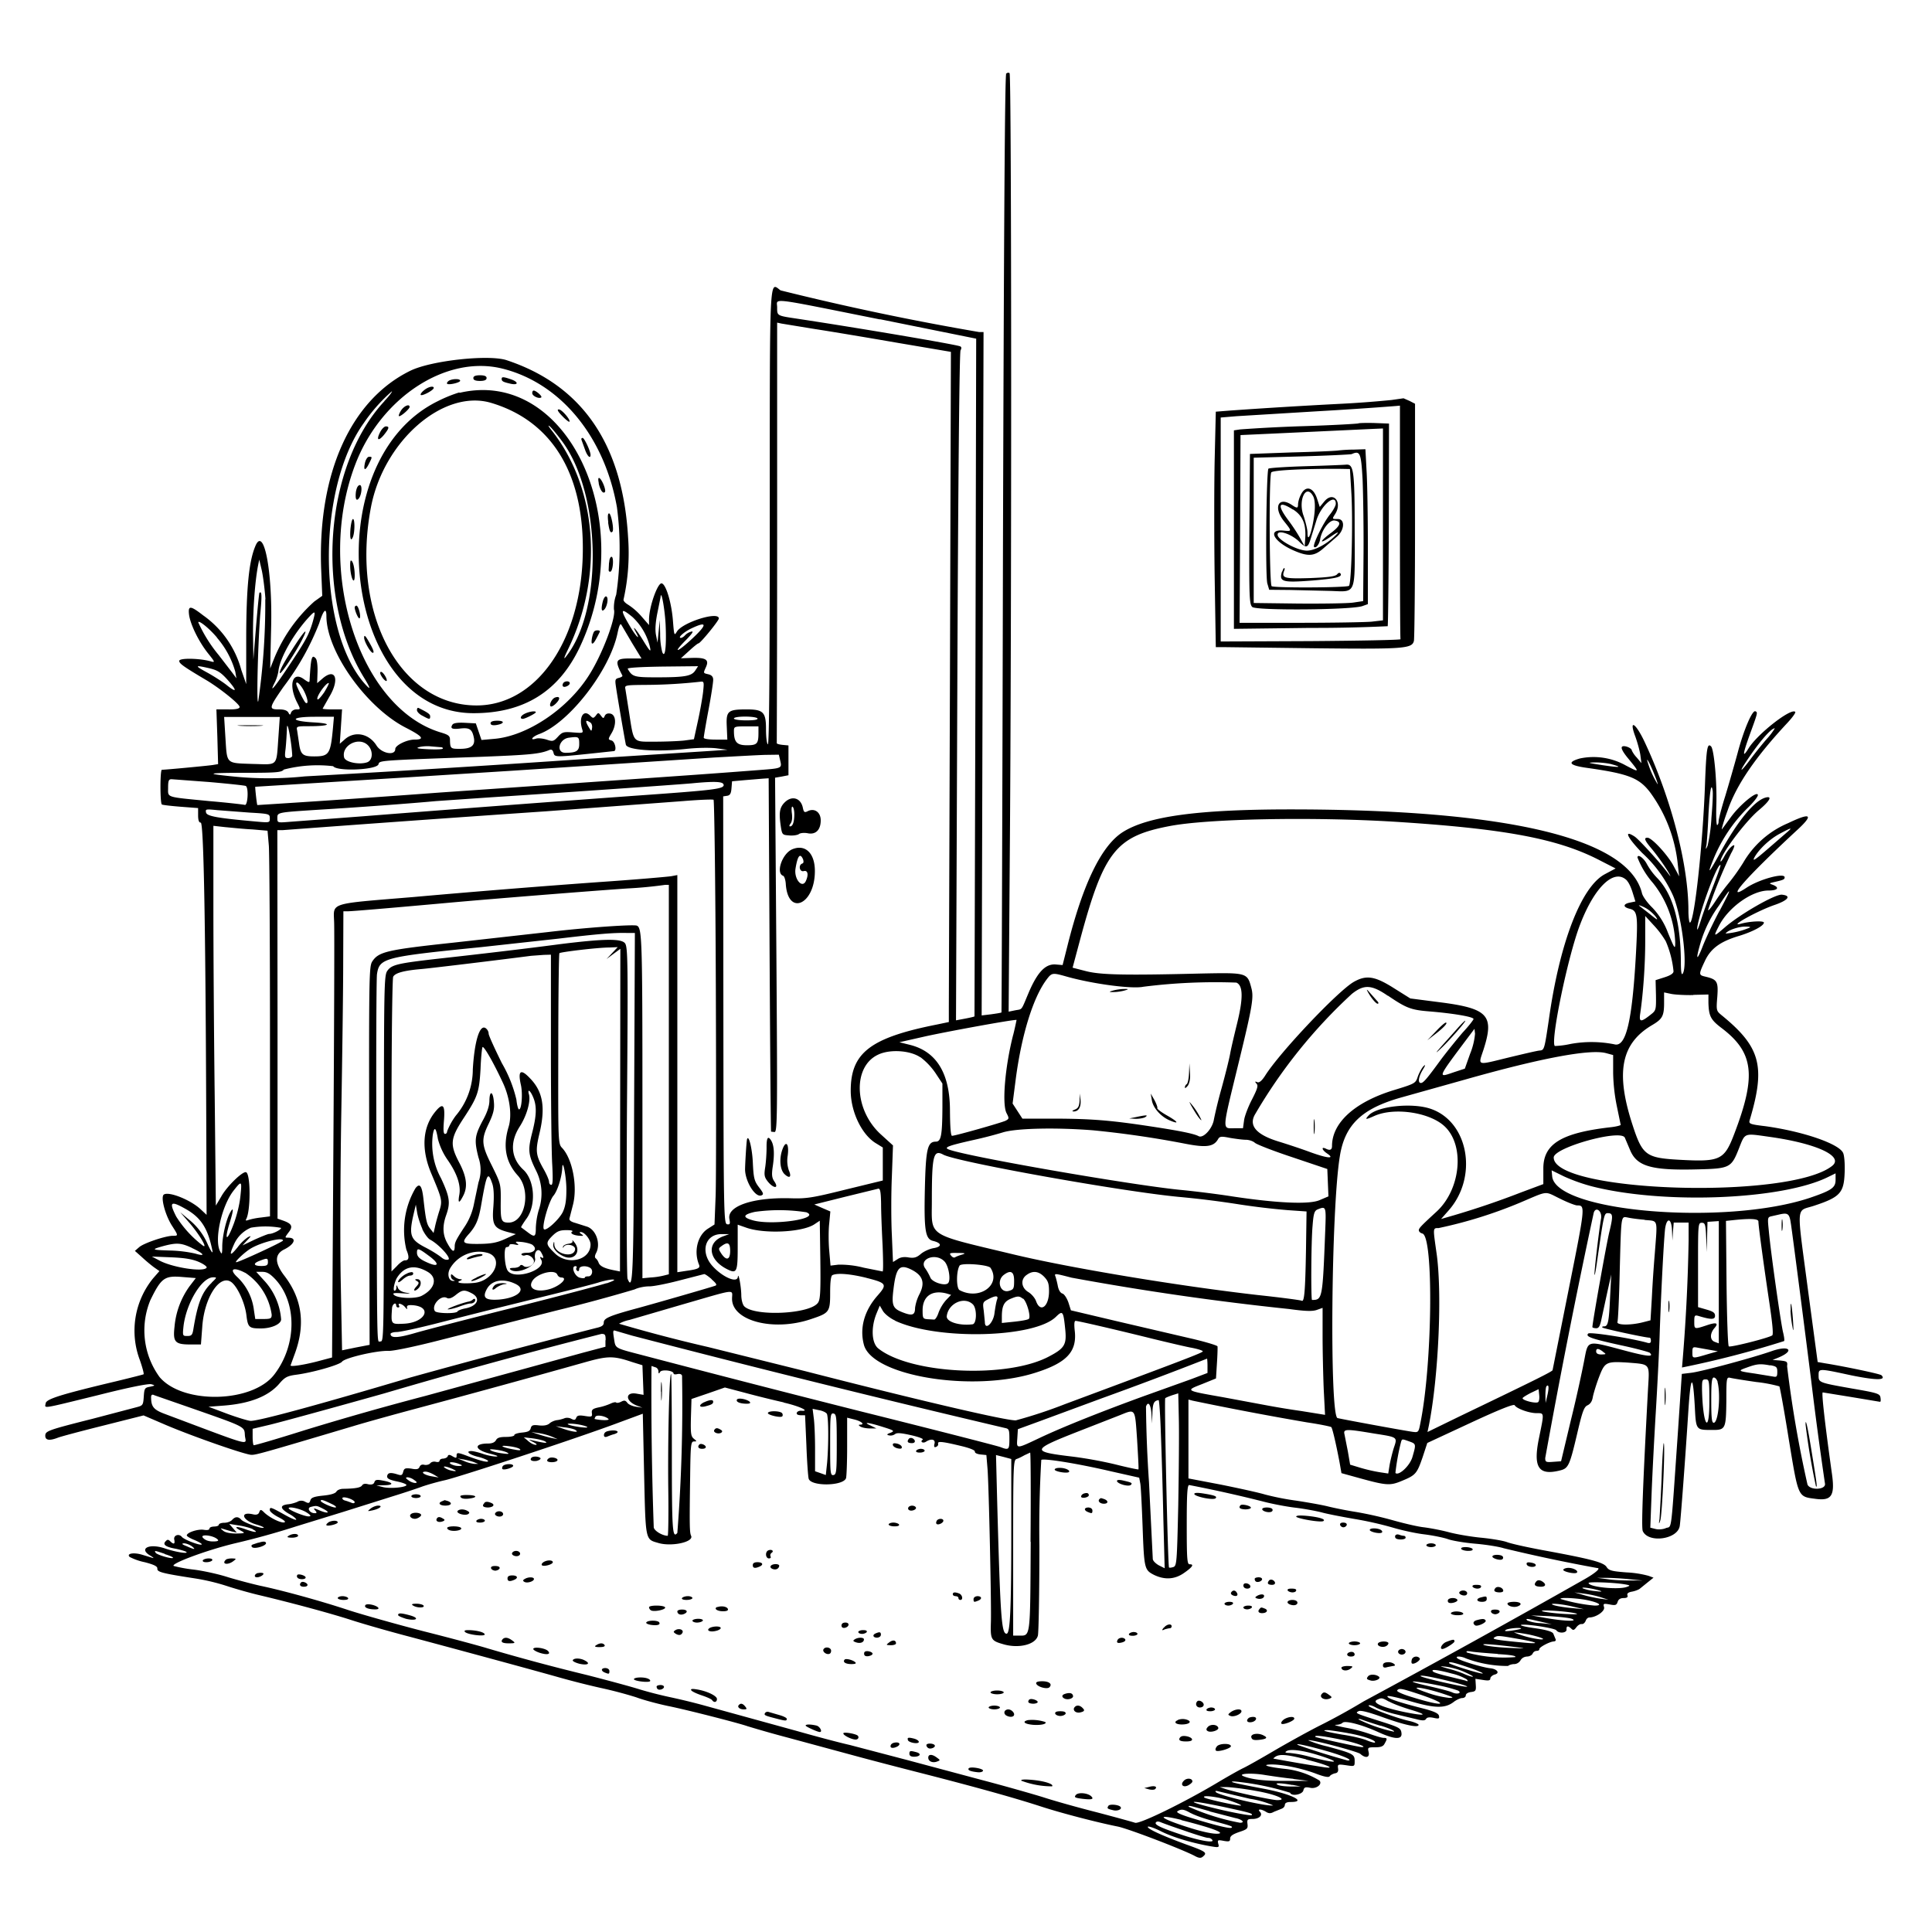 <svg xmlns="http://www.w3.org/2000/svg" id="svg" width="1024" height="1024" version="1.1">
  <path fill-rule="evenodd" d="M533.3 39.2c-.7.9-1.2 80.8-1.7 249.2-.3 136.3-.7 248-.8 248.2s-2.6.6-5.5 1l-5 .6.5-181 .5-181.2H519a1432 1432 0 0 1-105.3-22.1c-6-4.4-5.7-11.3-5.7 120.8q0 120.2-1 119.8c-.6-.3-1-4-1-8 0-9-1.4-10.5-10.2-10.5-10 0-11 .8-10.6 9l.3 7h-6.2c-3.7 0-6.3-.4-6.3-1s1.1-7.2 2.5-14.6 2.5-14.6 2.5-16q.1-2.4-2.5-3c-2.9-.7-2.8-.5-1.3-3.9 1.7-3.8 0-5-7.3-4.8l-6 .2 4.3-3.9c2.4-2.2 4.6-4 5-4 1 0 10.8-12 10.8-13.2 0-4-19.1 2-22.2 6.9-1.4 2.4-1.5 2.2-2.1-5.3-.7-9.7-3.7-19.8-6-20.2-2.1-.4-6.7 12.4-6.7 19.2v2.9l-4.1-4.7a33 33 0 0 0-7-6.1c-1.5-.9-2.6-2-2.4-2.8a113 113 0 0 0 2.4-32.9q-4.3-74-64.4-93.9c-9.5-3.1-40 .2-51 5.6-31.5 15.4-49 54.2-47.3 104.5l.6 14.8-4.2 3a82 82 0 0 0-21.2 30l-2.2 5.5.5-21.4c.8-31-4-54.8-8.5-43.1-3.3 8.1-4.6 21.9-4.7 47.3v25.5l-2.6-7.5a52 52 0 0 0-20.3-29c-6.7-5.2-8-5.3-7.4-.3.7 5.2 5.1 14.2 10 20.4 3.7 4.6 3.9 5 1.7 4.4-5.6-1.7-16.9-2-16.9-.3 0 1.4 2.2 3 14.7 10.4 7.1 4.3 17.3 12.5 17.3 14q.1 1.4-6.1 1.3h-6.2l.5 14.5.4 14.5-3 .5c-2.7.4-24.8 2.5-26.8 2.5-1 0-1 17.8 0 18.4.5.3 5 .8 10 1.2l9.2.7v3.8q0 4 1.4 3.9c1.5 0 2.5 49.7 2.9 153.2l.2 54.7-3-2.8c-5.2-5-16.8-9.7-19.6-8-1.9 1.1.5 10.5 4.1 16.3 3.6 5.6 3.6 5.6.6 5.6-3.8 0-15.2 3.8-17.8 6l-2.3 2 3.6 3.2a86 86 0 0 0 6.4 5.4l3 2.1-3.4 3.9a44 44 0 0 0-7 43.2c1.4 4 2.3 7.4 2 7.6s-6.7 1.8-14.1 3.6c-29.9 7.1-37.5 9.5-37.8 11.8-.4 2.8-3 3.2 27.6-4.3 17-4.3 27.2-6.3 28.5-5.8 2 .6 2 .7-.8 1.3-2.8.5-3 .9-3.3 5.2-.3 4.6-.5 4.8-4 5.7L49 752c-23.8 6-25 6.5-25 9q0 3.6 6.7 1c1.5-.6 12.4-3.5 24-6.4l21.4-5.4 11.4 4.9c14.5 6.2 42.6 16 45.8 16 2.5 0 5.5-.8 54.2-15.3 6.6-2 21.4-6.1 33-9.2a7362 7362 0 0 0 90-24.7c11.8-3.3 14.7-3.3 24.5 0l5.5 1.7.3 7.9.3 7.8-3.5-.6c-6.2-1.2-6.4 3.7-.3 6.2l3.2 1.2-3.4-.5c-1.9-.3-4-1.2-4.6-2.1-1-1.3-1.6-1.4-3.2-.6-1.1.6-2.3.8-2.7.5-.3-.4-1.6-.1-2.9.5s-4 1.6-6.2 2c-3.3.7-4 1.2-3.8 3 .3 2 0 2.2-3.7 1.6-3.1-.5-4.1-.3-4.6 1-.5 1.2-1 1.3-2.6.5-1-.6-2.7-.7-3.6-.3-1 .4-2.8.9-4 1-1.4.2-3.2 1-4 1.8q-1.7 1.4-5.5 1c-3.2-.4-4-.1-4.4 1.5-.4 1.5-1.5 2-4.7 2.3-2.2.2-4 .8-4 1.3.2.5-1.8 1-4.3 1-3.3 0-4.7.4-5.4 1.7q-1 1.8-4.2 1.8c-8 0-7.2 3.5 1.5 5.5q5 1.3 2.7 1.4c-1.5 0-4.6-.6-6.9-1.4s-5.1-1.5-6.2-1.5c-3.3 0-1 2 3.8 3.1 2.4.6 4.7 1.6 5 2 .7 1.2-3.4.3-10.1-2.2-6-2.3-6.5-2.3-6.5-.4 0 1.3-.3 1.3-2.1.3q-2.3-1.5-2.6 0-.6 1-2.4 1.2c-1 0-1.9.5-1.9 1.1q-.2 1-2 .6c-1-.3-2.4 0-3 .8-.6.7-2 1-3 .8q-1.9-.5-2.6 1c-.5 1.3-1.5 1.6-4.4 1-3.2-.4-3.8-.2-4.3 1.7s-1 2-2.9 1.4c-3.8-1.2-5.2-1-5.6.8-.2 1.3 1 2 5.2 2.9 3 .6 5.3 1.5 5 2-.7 1.2-8.8 1.9-12.4 1l-3.5-.9 4.4-.1c5.2-.1 4.5-1.5-1.2-2.5-3-.6-3.9-.4-4.3 1q-.6 1.5-3.2 1-2.5-.7-3.3.6c-.8 1.2-3.6 1.7-10 1.8-1.6 0-3.2.7-3.6 1.5q-1 1.5-7 2.1c-4.9.5-6.4 1.1-6.8 2.5-.5 1.6-1 1.7-2.7.8a4 4 0 0 0-4.2 0c-1.1.5-3.4 1.2-5 1.3q-6.5.8.3 4.9c2.3 1.2 4.1 2.7 4.1 3.2s-2.9-.7-6.4-2.7c-7.2-4-7.6-4.1-7.6-2.3 0 .8 2.1 2.5 4.7 3.8q4.4 2.3 3 2.7c-1.9.4-7.4-2.3-10.4-5-2-2-2.3-2-2.9-.4q-.6 1.8-3.4 1.1c-7.2-1.6-5.5 3.3 1.8 5.4 2.4.7 4.2 1.5 4 1.7-.9.8-10.6-2.7-11.9-4.2q-2.4-2.7-4.9.1c-.7.8-2.5 1.5-4.1 1.5s-2.9.5-2.9 1q-.2.9-2.5 1t-2.5 1.1q-.1 1.1-3.2.6c-3.1-.4-8.8 1.5-8.8 3 0 .5 1.9 1.6 4.2 2.5 2.3 1 4 2 3.7 2.3-.8.7-9.3-2.5-10.5-4-1.6-2-4.7-.8-4 1.6q.6 3.4-2.2.7c-1-1-1.5-1-2.4 0q-2.7 2.6 5.5 4c2.7.6 5.1 1.3 5.5 1.7 1.1 1.1-6 0-11.7-2-8.3-2.7-13.8.3-7.3 4q2.4 1.5 1 1.1l-5.6-1.7c-4.4-1.3-8.3-.6-6.5 1.2a31 31 0 0 0 8 2.8c5 1.3 6.8 2.2 6.7 3.4-.2 1.8 2.5 2.5 20 5.2a111 111 0 0 1 17.4 4.2c4.3 1.4 12 3.6 17.2 4.8 16.8 4 37.2 9.5 48 13 5.8 1.9 20 6 31.5 9 37.7 10.1 68.8 18.6 79 21.5a446 446 0 0 0 21.7 5.5 221 221 0 0 1 19 5c4 1.5 11.6 3.5 16.8 4.6 10 2 38 9.2 42.1 10.7a617 617 0 0 0 21.9 6.2l34 9.2c8 2.2 24.9 6.6 37.5 9.8 28.4 7.3 47.8 12.7 62 17.3 11 3.6 29.9 8.5 40.9 10.7 5.5 1.1 33.2 11.7 40.5 15.4 2.5 1.4 3.6 1.5 4.7.5 2.4-2 1.7-2.6-8.9-6.4-12.8-4.7-20.9-8.4-20.3-9.4.3-.4 3.6.7 7.3 2.6 6.5 3.2 16.8 6.2 26.2 7.8 4.1.7 4.4.6 3.8-1.4-.5-2-.2-2.1 2.9-1.5 2.9.5 3.4.3 3.4-1.2 0-1.4 1.4-2.3 4.8-3.5 4.2-1.4 4.7-1.8 4.4-4.2s0-2.7 2.6-2.7c3.6 0 5.7-2 4-3.8-1.6-1.6.6-1.6 3.2 0 1.4.9 2.5 1 4.2 0l4-1.6q1.6-.6 1.8-2 0-1.6 3-1.6c9 0 .6-4.2-14-7-16-3-19.2-3.8-15.9-3.9a142 142 0 0 1 29.7 6c.7 2 6.4 1 7-1.2.4-1.7 1-2 3.8-1.4 3.2.6 6.5-2 4.7-3.9a44 44 0 0 0-17.7-6.1c-9.6-1-13.7-2.3-7.6-2.4 5.9 0 16 2 23.8 5q6.4 2.4 7 1.2c.4-.6 1.6-1.2 2.7-1.5q2.1-.2 1.7-2.6c-.3-2.2-.1-2.3 4.2-1.7 4.6.7 4.6.7 4.6-2.2 0-3.6-.7-4-14.7-7.8a57 57 0 0 1-9.9-3.2c.8-.8 26.1 5.9 27.6 7.2 2.8 2.5 5.1 2 4.4-1-.6-2.4-.4-2.5 3.5-2.5 3 0 4.3-.5 5-2 1.5-2.6 1.4-3-.6-3-1 0-4.2-1-7.1-2a87 87 0 0 0-13-3.4c-4.2-.8-6.6-1.5-5.2-1.5 1.5 0 3-.5 3.6-1.1 1.3-1.3 10.3 1 19 5q13 5.9 12.2.4c-.3-2.5-1.2-3-10.3-5.9C718 908 718.2 908 720 907q1.4-1 13 3.2c11.7 4.2 18.9 5.7 18.9 4 0-.4-2.1-1.4-4.7-2-7.7-1.7-22.3-7.3-21.8-8.2.3-.5 2 0 3.8 1s6.4 2.6 10.2 3.5l11.3 2.7c3.4.9 4.6.8 5.2-.2q.7-1.2 4-.5c2.7.6 3.1.4 2.8-1-.2-1.4-2.6-2.5-9.3-4.2q-18.9-4.8-18-6.3c.3-.4 5.8.8 12.2 2.7 13 3.8 18.5 3.9 23.1.2 1.4-1 3.3-1.9 4.3-1.9s1.9-.6 1.9-1.4c0-.9 1.2-1.6 2.8-1.8 2.4-.3 2.7-.7 2.5-3.7l-.2-3.3 4 .6c3 .5 3.9.3 3.9-.8 0-.7 1-1.6 2.1-2 3.2-.7 1.7-3-2.2-3.4s-16-4-17.4-5.3 2.2-1.1 4.6.1a63 63 0 0 0 22.3 4c.5-.5 2-1 3.3-1s2.7-.9 3.3-2q1.1-1.8 3.4-2c1.3 0 2.6-.7 3-1.5q.6-1.3 2-1.5 1.6 0 1.6-1c0-1 5.7-4 7.7-4q1.3-.2.9-1.2l-1.2-2.9c-.4-1-3.2-2-9.7-2.9-5-.7-8.4-1.5-7.3-1.8 2.6-.6 18 1.8 18.6 2.9 1.2 1.8 5.5 1.5 5.4-.4q-.2-3 2.5-.5c1 1 1.5.9 2.7-.7.8-1.1 2.1-1.9 2.9-1.7q1.2 0 2-1.6.6-1.7 1.9-1.9c3.6 0 8.4-3.3 7.9-5.4-.6-2-.3-2.1 3-1.5 3 .6 3.6.4 4.2-1.4q.6-2 3.2-2 2.5 0 2-1.4-.6-1.5 2.4-2c1.6-.3 3.5-1 4.2-1.6l4.2-3.4 3-2.4-2.7-1a55 55 0 0 0-11.7-1.8c-7.8-.6-9.3-1-10.5-2.9-1.6-2.5-8.8-4.3-34.4-9-8-1.5-16.2-3.3-18.5-4.2-2.3-.8-8.5-1.8-13.7-2.3s-12.9-1.8-17-2.9-10-2.2-13.2-2.6c-3-.3-10.3-2-16-3.6a202 202 0 0 0-19.8-4.5c-5.2-.8-12-2.2-15.2-3s-10.6-2.1-16.5-3a142 142 0 0 1-16.8-3.3c-3.3-1-13.8-3.3-23.2-5.2l-17.3-3.3v-41.8l2.3.6a1749 1749 0 0 0 60.6 11.5c6.8 1 12.5 2.2 12.8 2.5.6.5 2.6 9.2 4.4 18.7l1 5.7 9.4 2.6c14.5 4 16.4 4.1 22.6 1.5 7.3-3 8-3.8 11-12.5l2.5-7.6 22.8-10.6q22.8-10.6 23.5-9.4c1 1.8 7.7 4.2 11.6 4.2 4.2 0 4.1-.5 1.3 13.2-3.2 15.5-.3 20 11 17.2 4.6-1.1 5.2-2.4 9.3-19.8 2.7-11.6 3.6-14 5.5-14.8q2.2-1.1 2.7-4.2c.3-1.7 1.7-6.4 3.2-10.4 3.2-8.4 3.8-8.7 15.4-8 12 1 11.5.2 10.7 13.7-2.8 52.1-3.6 73.7-2.8 75.6 3 6.6 18.5 4.4 19.6-2.7.5-3.2 2.9-35 4.6-61.6q1.9-28.3 3.4-1.3c.6 12 .7 12 8.7 12 7.6.1 7.8-.3 8-15.3 0-12.5.1-12.8 2.2-12.3 1.2.3 7.4 1.3 13.7 2.2a76 76 0 0 1 12.2 2.3c.3.4 2.6 13 5 28.1 5.1 31 4.8 30.3 14 31.5 8.6 1.2 10.5-1.5 8.9-13-4-28.6-5.6-43.4-4.9-43.4l15.4 2.5 15 2.5q.5-.2.2-2.2c-.3-2.1-1.4-2.5-14.8-4.8-18-3.2-18-3.2-18-7s-.1-3.8 17.5 0q19.9 4 15.8-.1c-.7-.7-19.2-4.6-29.8-6.3l-4-.7-5-37.2c-6.3-48-6.7-42.3 3.3-45.7 13.6-4.5 15.6-6.8 16-17.4.2-5-.2-9.5-.9-10.7-2.6-4.9-21.6-11.3-41.2-14-8.4-1-8.8-1.3-8.2-3.3 8.5-28.5 5.7-38.7-14.9-55.5-2.8-2.3-2.9-2.5-2.3-9.7.6-8.2 0-9.3-6.5-10.8-3.4-.8-3.4-1.2-.1-8.2 3.1-6.7 8.2-10.4 18.3-13.4 7.1-2.2 13-5.3 13-7 0-1.1-7.6-.7-12.2.6-7.2 2 9.1-7 18-10 7.2-2.5 8.9-4.9 3.7-5.4-3.6-.3-22.3 10.4-30.4 17.5-5.8 5-6 5-2.9-1 5-9.8 17.5-18.7 26.2-18.7 4.9 0 6.1-1.5 2.4-3-2.2-.8-2.2-.8.7-1.5 4.9-1.1 5.5-1.4 5.5-2.5 0-2.6-13.4 1-20.2 5.5-12 8-.7-5 26-29.8q14.8-13.4-4-4.4a50 50 0 0 0-23.8 21 111 111 0 0 1-7.6 10.7 107 107 0 0 0-7 9.5c-2.5 3.9-4.3 5.9-3.9 4.5a273 273 0 0 1 12.1-29.7c1.4-2.4 2-4.3 1.6-4.3-1.2 0-3.6 2.8-5.5 6.5q-1.5 2.6-1.7 2c0-3.4 12.8-20.7 20.2-27 6-5 7.4-7.7 3.8-6.8-5.9 1.5-14.6 12-23.9 28.8-6.6 12-7.4 12.7-3.6 3.3a82 82 0 0 1 17.5-26.2c3.4-3.2 6-6.5 5.8-7.3-.4-2.3-9.6 5.3-14.3 11.8l-4.7 6.4c-.5.6.8-4 3-10 4.7-13.6 14.8-28.3 31.6-46.3 2.7-2.9 4.6-5.5 4.2-5.9-2.2-2.2-19.9 11.6-24.7 19.3-3.4 5.5-3.2 3.4.6-7.2 4.3-11.8 4.3-11.8 3-12.4-1.6-.8-6.1 9.6-9.4 22-1.7 6.3-4.7 16.7-6.6 23-2 6.3-3.5 12.3-3.5 13.2q0 1.6-.7 2.1c-.5.3-.7-4.5-.5-10.6.4-11.9-1.2-29.5-2.8-31.1-2-2-2.5 1.1-3.2 19.7-1.1 32-5.7 73.7-8 73.7-.4 0-.8-2.8-.8-6.3 0-24.2-9-59-23-89-4.9-10.6-8.8-13-5.1-3.2 1 2.8 2.2 7 2.6 9.5l.6 4.5-2.5-3a15 15 0 0 1-2.6-3.7c0-1.4-4.2-3-5.2-2q-1 1.1 3.6 6.6c5.9 7.2 5.8 7.2-1.8 3.2a35 35 0 0 0-24.1-3.6q-10.5 3 3.8 5c22 3.1 27.6 5.3 33.5 13.1a78 78 0 0 1 14.6 38.4l.7 6-3-5.6c-3.1-5.8-11.5-14.9-13.8-14.9-2 0-1.6 1.3 2 5.6 3.4 4 8.8 11.7 10 14.4q.6 1.1-1-1c-3.6-5-15.5-18.1-17.8-19.6-6-3.9-4 .4 4 8.7a69 69 0 0 1 16.4 22.7c4.6 10.9 7.8 37 5.1 41.2q-1 1.7-1-6-.1-32-12.7-44.8a35 35 0 0 1-5.3-7.2c-1.7-3.3-5-5.6-5-3.5a46 46 0 0 0 8.2 13.5 54 54 0 0 1 11.8 31.4c0 4-.2 3.8-3.8-4.9a39 39 0 0 0-8.4-13.5c-2.6-2.5-5-5.9-5.4-7.5-7-29.2-71.4-44.5-186.3-44.5-48.7 0-75.4 3.6-88.7 11.9q-17.2 10.7-29.7 61.1l-2.4 9.5-3.5-.3c-5.5-.5-9.7 3.9-14.3 14.5-4.4 10.4-3.3 9-7.4 9.8l-3.4.7.6-81.8c1-120 1-414.6-.1-415.6q-.8-.7-2 .4m-66.7 130 51 10.3L517 359l-.5 179.7c-.2.2-2.4.7-5 1.2l-4.8.9.7-176.7c.4-105 1.1-177.3 1.7-178.4q1-1.8-.4-2.2c-3.8-1.2-52-9.4-86.3-14.6-10.7-1.6-10.5-1.5-10.5-6 0-5-5.5-5.6 54.5 6.4m-34.5 5.1c8.5 1.3 28.2 4.6 43.8 7.3l28.3 4.8-.5 170-.6 177.6v7.6l-6.2 1.3c-35.4 7-45.8 15-45.8 35.1 0 11.3 6 23.6 13.6 28l3.4 2.1v17.5l-19.7 4.8c-17.7 4.4-20.8 4.9-29.5 4.6-19.7-.5-33.5 4.2-32.1 11 .5 2.6.3 3-1.2 2.8-1.8-.4-1.9-4.8-2-113.6l-.1-113.2 2-.3c1.6-.2 2.2-1.2 2.4-4l.3-3.7 6.7-.6 9.7-.8 3-.2.5 93.5c.3 51.4.6 93.6.8 93.8l1.8.2c1.5 0 1.6-8 1-93.9l-.7-93.9 3.5-.6 3.6-.7v-15.8l-3.2-.3c-1.8-.2-3.2-.6-3-1 0-.5.2-50.8.2-111.8V171l2.3.5zm-165.5 21c30.7 7.7 54 36 60.6 73.5a167 167 0 0 1-.4 46.3 20 20 0 0 0-1.2 7.8c1.3 4-6.1 23.7-13.1 34.7-11.3 18-32.8 32.4-50.3 33.9l-6.8.6-1.5-4.4-1.5-4.4-5.8-.3q-5.8-.3-6.6 1c-1.3 2-.2 2.6 4.4 2 4.8-.5 6.1.5 7 5.1.7 4-1.5 5.7-7.4 5.7-5 0-5.2-.1-5.3-4.9 0-2-1-2.6-4.6-3.7-43.5-12.8-67-86.1-45.6-142.1 13.6-35.7 48.4-58.3 78.1-50.8m-15.5 5q-.1 1.5 3.5 1.5 3.5 0 3.5-1.5.1-1.5-3.5-1.5t-3.5 1.5m15 .4c0 1.3.8 1.7 4.8 2.6 4.2.9 4.2-1 0-2.4-3.8-1.3-4.8-1.4-4.8-.2m-28 1q-1.3 1-.9 1.6c.8.8 6.9-.6 6.9-1.6 0-1.2-4.1-1.1-6 0m-13.1 5c-1.3 1-2.1 2.2-1.8 2.5.7.8 6.9-2.5 6.9-3.7s-2.8-.7-5.1 1.2m-21 5.8c-31.9 34.1-37 104-10.9 146.5q5.7 9.3 0 2.8c-24.7-28.8-24.8-103-.2-137.5a88 88 0 0 1 15-17c.3.2-1.5 2.6-4 5.2m39.7-4.6a73 73 0 0 0-11.5 4.7C166.5 245 181.7 378 251 378c26.7 0 45.1-11.5 56.2-34.8 31.8-67-6.5-148.4-63.6-135m38.5.2c0 1.5 3.7 3.2 4.8 2.2.6-.6-2.7-3.5-4-3.6q-.8.1-.8 1.4m455.5 3.6a555 555 0 0 1-26.5 2 3071 3071 0 0 0-59.1 3.6l-7.6.6-.6 25.5c-.3 14-.3 42 0 62.4l.6 36.9h4.6l48.4.6c46.7.5 51 .2 52-3.9.3-1.2.6-30 .6-64V214l-2.9-1.5-3.2-1.4zm-477.4 1.5c33.1 9.8 50.3 39 48.6 82.9-1.8 45-25.4 77.5-56.2 77.5-40.7 0-66.7-48.8-56-105 6.7-35.2 38.4-62.8 63.6-55.4m-47.6 4c-.9 1.4-1.4 2.8-1.2 3 .6.7 5.7-3.7 5.7-4.8 0-1.8-2.9-.6-4.5 1.8m529.4 59c0 33.8.1 61.8.3 62.3 0 .4-21.3.8-47.5 1l-47.8.2V221.3l8.3-.7L698 218a2051 2051 0 0 0 41.8-2.8l2.2-.2zm-444-56c1.8 1.9 3.6 3.3 3.8 3 .8-.8-4-6.5-5.6-6.5q-1.7-.1 1.8 3.5m422 3.9c-.3.2-13.8 1-30 1.5a829 829 0 0 0-32.7 1.7l-3.3.5v105.2l40.5-.5a811 811 0 0 0 41-.9c.2-.2.5-24.5.6-54l.1-53.4-7.9-.3c-4.3-.1-8.1 0-8.3.2M298 234c20.8 28.1 21.7 90 1.6 114.5-1 1.1-.3-.7 1.3-4 19.2-39.2 15.7-85.8-8.6-116.5q-2.5-3.2-1-2.1c.9.7 4 4.4 6.7 8.1m-96.5-5c-2.2 4.3-1 5.1 2 1.5 2.8-3.5 3-4.5 1-4.5-.8 0-2.2 1.4-3 3M733 278v50.8l-6.1.7c-3.4.3-20.5.6-38 .6H657l.3-49.7.2-49.8 17.5-.8 53.3-2.5 4.7-.2zm-424.7-44.6 1.8 5c1.2 3.4 2.9 5 2.9 2.7 0-2-3.3-9-4.2-9q-1 .1-.5 1.3m400.7 5.4c-1.4.2-12.4.7-24.5 1l-22 .8-.3 39.7c-.2 36.5 0 39.8 1.5 41.4 2 2 53.2 1.6 58.5-.5l2.8-1v-29.8c0-16.4-.3-34.9-.7-41l-.6-11.3-6.1.2a76 76 0 0 0-8.6.5m13.2 15.3c.3 7.4.6 25 .5 39l-.2 25.5-5.4.8c-3 .4-16 .6-29 .5l-23.6-.3v-77l25.4-.7c14-.4 25.8-1 26.5-1.2 4.5-2 5-.7 5.8 13.4m-528.7-9c-1 4.3 0 4.7 1.9 1 2-4 2-4 .2-4-.8 0-1.7 1.4-2.1 3m498.8 2c-10.5.3-19.5.9-20 1.3-1.1 1.2-1.7 56.5-.6 60.8l1 3.4 10.9.1 21.2.5c14.4.4 13.3 3.2 13.2-32.6 0-31.6-.5-34.8-4.8-34.3-1 .1-10.3.5-20.9.8m24 15c.8 15.2 0 47-1.3 48.4-1 1-39.3 1.2-41 .2-1.2-.8-1.5-58.3-.2-60.3.7-1.2 17.9-2 36.2-1.9l5.5.1zm-399-6c.8 3.7 2.3 5.8 3.3 4.7.8-.8-1.4-6.5-2.9-7.4q-1-.5-.3 2.8m-128.7 4.1c-.5 3.6 0 5.5 1.3 4.1 1.7-1.8 2.2-7.3.7-7.3q-1.4.2-2 3.3m500.9 1.6a14 14 0 0 0-1.6 5c0 2.5-.4 2.6-3.5.5-7-4.5-9.7 1.5-4 8.7 4.4 5.5 4.4 5.5-.5 5-8.3-.7-5 5.8 5.3 10.4 8.1 3.6 11.4 3.3 16.4-1.2l6.7-5.8c4.2-3.4 4.7-9.5.7-9.5-3.1 0-3.1 0-1.6-2.4 4.3-6.5-.8-12.7-5.6-6.9l-2.4 2.9-1.5-4.6c-2-5.9-6-6.9-8.4-2.1m6.4 1c1.3 2.5 1.2 8.1-.3 15.3-1.4 6.6-2.7 8.5-2.7 4 0-1.7-1-5.6-2-8.7-3.2-8.3 1.2-17.6 5-10.6m12 4c0 1-1.4 3.6-3.1 5.7-3.5 4.3-9.4 16.3-8.4 17.2s2.8-1.5 3.2-4c.8-5 5-10.6 7.8-10q5.7.9-2.5 6.9c-6.2 4.7-5.6 5.8.8 1.3 2.6-1.8 4-2.4 3-1.3-4.9 5.4-12.7 9.6-17 9-5.1-.5-14.2-5.6-14.6-8.1-.6-3.2 6.6-1 11 3 4.2 4.2 5 4 6.7-1.8l2.8-9c2.4-8 10.3-14.7 10.3-8.9m-22.7 3c5.2 3.3 7 7.8 6.5 15.4l-.3 4.2-2.2-4a93 93 0 0 0-6.2-9.5c-6.5-8.6-5.6-11 2.2-6m-363 6.7c.7 4.8 1.3 6 2.3 5s-.7-9.7-1.8-9.7q-1 .1-.4 4.7m-136.6 3c-.5 5.4.1 7.7 1.3 4.7 1-2.7 1-9.4 0-9.4-.5 0-1 2.1-1.3 4.8m137 18.2-.2 4q0 1 .9.9c1.4-.2 2-7.9.6-7.9-.6 0-1.2 1.4-1.2 3m-182.3 19.5a362 362 0 0 1-3.7 54c-1 3.6-.3-28.1 1-45.5 1-10.5.9-13-.4-11.9-.2.3-1 8.4-1.8 18l-1.4 17.4-.2-14c0-12.9 1-26.8 2.6-35.5l.7-3.5 1.3 5.5c.7 3 1.6 10 2 15.5m45-15.7c.6 5.7 2.3 8 2.3 3.1 0-4.2-1-7.9-2-7.9-.4 0-.5 2.1-.3 4.8m493.8 1c-1.7 5.5.1 6 16 4.8 13-1.1 16-1.9 15-3.7q-.7-.9-1.8.4c-1 1.1-4.4 1.6-14.4 2-13.7.4-15.1 0-13.7-3.8q.6-1.4 0-1.5-.4.1-1 1.9m-360 15.4c-1.2 4.5-.8 6.5 1 4.3 1.5-2.2 2-6.6.5-6.6q-.8.2-1.5 2.3m33.2 12.9c.5 11.4-.3 18-1.8 14.3a39 39 0 0 1-1.1-9.5l-.2-7.5-.6 6-.6 6-.8-4q-.8-4 .7-11.6l1.7-8.4c.3-4.7 2.3 6.3 2.7 14.7M188 321.9c0 1.8 2 6.4 2.6 5.8.9-.8-.6-6.7-1.7-6.7a1 1 0 0 0-.9 1m-15 4.5c0 18.7 21 48.2 41.7 59 9.4 4.8 10.7 6.5 5 6.5-4 0-10.2 3-10.2 5 0 3.7-7.2 2.4-9.9-1.8-4.1-6.6-12-8-17.2-3l-2.3 2 .6-9 .6-9.2h-5.2c-2.8 0-5.1-.2-5.1-.4l3.5-6.2c5.6-9.2 3.4-15.6-3.4-9.9l-3 2.6.2-6c.1-3.6-.3-6.5-1-7.2-2-2.1-2.5-.7-3.2 11.4 0 1.6-.3 1.6-3-.3-6-4.5-8.3 2.9-3.8 12 2.1 4.1 2.1 4-.3 4-1.1 0-2.3.7-2.7 1.6-.5 1.5-.7 1.5-1.5 0q-1-1.6-4.8-1.6c-5.7 0-5.6-.6 2.3-12a139 139 0 0 0 18.9-33.7c2.2-7 3.8-8.6 3.8-3.8m-7.3 3.3c-2 6.7-3.7 9.8-12.5 23-7.4 11.2-10.8 15.3-7.7 9.2 1-1.8 1.9-4.8 2.1-6.6.9-7 8.2-19.8 16.4-28.6 3.2-3.4 3.4-3 1.7 3m169.6-2.7a32 32 0 0 1 9 15.1c1 4 .4 3.5-3.7-3.2-3.5-5.7-6-8.3-3.6-4 2.8 5.1 0 2.3-3.3-3.4-5.2-8.8-4.8-9.8 1.6-4.5M115 338a47 47 0 0 1 9.7 18l.6 3.5-2.3-3.1-7-9.1a76 76 0 0 1-10.9-17.4c0-1.5 5.7 3 9.9 8m220 2.9 5 8.2h-6c-7.9 0-8.3 1-4.1 9.1q0 .7-1.9 1.2c-2 .5-2.1 1-1.5 4.9.6 4.3 4.4 26.5 5.2 30.4.5 3 16.1 4 31.4 2.4 6.2-.7 12.8-.8 16.5-.4l6 .8-10.5.7-62.5 4a11424 11424 0 0 1-151 9.4 185 185 0 0 1-37.5.1c-16.2-1.6-15-2 7.8-2 14.7 0 17.5-.3 18.5-1.7a71 71 0 0 1 26.2-1.8c1.9 2.9 23 2 24-1 .6-2.1-.5-2 55-4 25.4-1 30.6-1.5 35.6-3.6q1.7-.7 2.2 1.6c.6 2.3 1.1 2.3 22.7 0l9.3-1c1.6-.2.6-5-1.2-5.6-2-.6-2-.6 0-4 2.7-4.6 2.3-9.9-.9-10.3q-2.1-.3-2.8 1.3c-.6 1.4-.8 1.4-2-.2-1.3-1.7-1.5-1.7-2.7 0-1.3 1.5-1.5 1.5-3 0-3.6-3.6-6.2 1.1-4.2 7.3.6 2 .4 2-4.9 1.6-5-.4-5.7-.2-8 2.3s-2.8 2.6-6 1.5c-2-.6-4.5-.9-5.6-.5-3.5 1.1-2.1-1 1.6-2.4 15.7-5.7 37.4-33.5 41.6-53.5q1.2-5.8 2-4.5zm32.2-2.6c-8.3 7.8-11.2 8.6-3.6 1q5.1-5.2 2.7-4.4a7 7 0 0 0-3.3 2c-.6.7-1.6 1.3-2.1 1.3-2 0 1.8-3.3 5.7-5.1q12.3-5.8.6 5.2m-210.8 3.7q-9 13.8-8 14.9c.6.6 8.4-11.2 11.7-17.7 3.5-6.8 1.7-5.5-3.7 2.8m158.4-7c-1 1.8-1.7 6.2-.9 6.2s1.6-1.4 4-6.2q.2-.8-1.2-.8t-1.9.8M193 338c0 2 3.4 8 4.6 8q1.2 0-1.3-4.5c-2.5-4.5-3.3-5.4-3.3-3.5m-82 16.2c4.2 1 6 2.1 9.6 6.1 5.3 6 5 7.2-.6 2.7-2.3-1.8-7-4.8-10.3-6.6-6.8-3.7-6.5-4 1.3-2.2m257.5 1.2c-2 3-5.6 3.6-20.6 3.6-11.8 0-12.8-.3-15.2-4.5-.3-.6 6.1-1 18.4-1.2l18.9-.2zM202 358c1 2 3 3.7 3 2.6 0-1.4-2.1-4.5-3-4.5q-1 0 0 2m96.5 4q-.6 1.1-.1 1.7c.8.8 3.6-.5 3.6-1.7 0-1.3-2.7-1.3-3.5 0m74.2 4.3c-.3 2.8-1.5 9.8-2.7 15.3l-2.2 10.1-5.2.7c-2.8.3-9.7.6-15.4.6-12 0-11.2 1-13.7-15l-2-12.7c-.5-2.3-.4-2.3 11.7-2.4a271 271 0 0 0 28.2-1.7c1.7-.2 1.8.3 1.3 5M161 366c2.1 4.1 2.7 7.5 1 6.5-.8-.5-5-9-5-10.1 0-1.8 2.3.4 4 3.6m10.8 1c-2 2.8-3.4 4.3-3.6 3.5-.4-1.6 4.5-8.5 6-8.5.4 0-.7 2.2-2.4 5m122.4 2.7c-1.7.6-3.4 4-2.3 4.7.4.3 1.8-.5 3-1.8 2.2-2.3 1.9-3.8-.7-2.9m-73.2 6.7c0 .8 1.3 2.2 3 3 3.6 2 4 2 4 .3 0-1.2-1.2-2-6.2-4.5q-.8-.2-.8 1.2m57.3 1.8c-2.4 1.1-3 2.8-1.2 2.8 1.2 0 6.9-2.9 6.9-3.5 0-.9-3.4-.4-5.7.7m-130.7 12c-1.2 16.5.1 15-13.7 14.7-14.3-.5-13.5.2-14.4-13.6l-.7-11.3h29.5zm28.9-4.6c-1.3 14.1-2 15.3-10 15.3-6.1 0-7.2-1-8-7l-1-6.7c-.5-2.2-.3-2.3 6.2-2.3 11.1 0 13.1-1.4 2.9-2-13.3-.7-13-3 .3-3H177zm225-4.8q.4 1-6 1c-3.6 0-6.5-.4-6.5-1s2.6-1 6-1c3.2 0 6.2.4 6.5 1m-246.6 19.8q-.2 1-2 1.2c-2 0-2.1-.4-1.5-5.2.3-3 .6-7.8.7-10.8.1-4.9 2.5 7.7 2.8 14.8M260 383.3q0 1.4 3 1c4.4-.7 4.7-2.3.6-2.3q-3.5 0-3.6 1.3m52.8-.4c.8.4 1.2 1.8 1 3-.3 2-.4 1.8-2-.9q-2.6-4.5 1-2.1m-185.5 1.8c3.2.2 8.1.2 11 0s.3-.3-5.8-.3-8.4.1-5.2.3m274.7 3.7c0 5.8-.7 6.6-6.1 6.6s-6.9-1.7-6.9-7.6c0-2.3.3-2.4 6.5-2.4h6.5zm534.3 3.4c-2.7 3.1-6.6 8-8.8 11-4.2 5.6-5.9 7-3 2.4 6.9-10.7 14-19.2 16.2-19.2a35 35 0 0 1-4.4 5.8M307 394.4c0 3.6-1.5 4.6-7.3 4.6-5.2 0-3.5-7.3 1.8-8s5.5-.5 5.5 3.4m-112 .6c2.8 2.8 2.7 7.8-.3 9-4.2 1.5-11.6 0-12.3-2.5-1.6-6.4 7.8-11.3 12.6-6.5m38.2 1q1.7 0 1.5.8c-.3.4-3.8.5-7.9.3-5.8-.3-6.7-.6-4.3-1.2 1.7-.4 4.3-.5 5.9-.3zm180.3 7c1 4.2 1 4.2-10.7 5.1-29.9 2.3-40.8 3-67.8 4.9l-101 7a8300 8300 0 0 1-97.6 6.7c-.3-.4-1.3-9.7-1.1-9.7l80.7-5 55.5-3.5 107-7c11-.6 23.2-1.3 27.2-1.4l7.1-.1zm465.1 12.7a49 49 0 0 1-5.6-12.8c0-.8 1.4 1.7 3 5.5s2.8 7.1 2.6 7.3m-24.3-10.6c6.1 1.7 4 1.8-5.3.4-7.6-1.2-8-1.3-3.5-1.4 2.8 0 6.7.4 8.8 1M111 414.5c10.2.9 18.8 1.8 19.3 2.1 1.6 1 1 10.7-.6 10-.8-.2-9.3-1.2-18.8-2-23.4-2.3-21.8-1.7-21.8-7.1 0-3.6.3-4.5 1.8-4.5zm272.6 1.4c0 2.3-3.7 2.8-49 6A23900 23900 0 0 0 193 432.6l-39.7 3c-6.2.5-6.3.5-6.3-2 0-3.1-.2-3 23-4.5 17.2-1 48.3-3.3 61-4.5l29-2c41.6-2.7 97.2-6.6 106.5-7.4 12.4-1.2 17-1 17 .8m523.6 17.3a86 86 0 0 1-2 14.8q-1.5 3.7-.6-.5c.2-1.6.7-8.6 1-15.5.7-12.6 1.5-17.6 2.2-13.3.3 1.2 0 7.7-.6 14.5m-527.7 88.3c.2 53.4.2 103.8-.1 112.2l-.6 15.2-3.6 2.3c-5.4 3.5-7.5 12-4.6 19 .7 1.8-.4 2.4-6.9 3.3l-4.6.7V463.8l-3.2.6c-1.8.3-18.9 1.8-38 3.1a6011 6011 0 0 0-99.3 8c-44.8 3.7-41.7 2.7-41.4 13.4.2 4.2 0 57.8-.4 119.1l-.7 111.5-8.3 2.2c-7.1 1.8-13.7 2.8-13.7 2l2-5.5c6-15.8 4.3-29.4-5.1-41.8q-8.2-10.5 0-14.3c5.4-2.8 6.4-6.1 1.9-6.1-1.9 0-1.9 0 0-2.6 2.6-3.2 2-4.7-2.3-6.3l-3.4-1.2v-103L147 440h2.7a22964 22964 0 0 1 139.8-10l72.5-5.4c8.5-.7 15.8-1 16.2-.7s1 44.3 1.2 97.6m36.8-96.5c-2.9 2.7-3.4 5.4-2.5 12 .8 5.5.8 5.5 4.6 5.8 2.1.2 4.4-.2 5.1-.7.7-.6 2.7-.8 4.5-.5 4.4 1 7.1-1.7 7.1-6.8 0-4.4-3.4-6.7-7-4.8-1.6.8-2 .5-2.5-2-1.1-5-5.6-6.4-9.3-3m4.8 6.5c0 4-.8 6.5-2.2 6.5q-.9 0 .2-1.5 1.2-1.6.7-5.5c-.3-2.3-.1-3.8.4-3.4s.9 2 .9 3.9m-288.7-.8c10.4.6 10.7.7 10.7 3 0 2.4 0 2.4-7.7 1.7-20.2-1.8-25.8-2.8-26.1-4.8-.4-1.8 0-1.8 6-1.2zm606.3 4.8c59 3.7 87.4 9 109.7 20.7l8 4.1-5.8 3.1c-12.5 6.8-23.9 36.4-29.6 77.2-2.3 15.5-2.4 16-4.8 16.2-1.4.1-9 1.9-16.9 3.8-16.7 4.1-15.8 4.4-13-4 6-18.5 2.6-22.1-23.2-25.4l-15.5-2-8.3-5.2c-10.5-6.7-15-7.4-21.8-3.5-8.5 5-39.3 37.5-46.9 49.7q-2.6 4-4.1 3.4-1.9-.9-.4.8c1 1 .4 2.8-2.4 8.3-2 3.8-3.9 8.8-4.2 11l-.6 4.3h-4.3c-7 0-7 2.4 2.2-35.5 7.2-29.6 7.9-34 6.5-39-2.1-8-2.4-8-27-7.5-40.5 1-53 .7-60.7-1.3l-7-1.8 4.2-15.7c12.4-45.8 18.8-53.9 46.9-59.3 20.2-4 76.1-5 119-2.4m-604.9 4.1 8.1.7.7 8c.3 4.5.6 50.6.6 102.3v94.1l-4.7.6a38 38 0 0 0-6.7 1.3q-1.8.7-1.3-.3c2.5-4 2.5-24.2 0-25-1.8-.6-10.2 7.5-13.2 13l-2.8 4.7-.6-57.7c-.4-31.8-.7-77.1-.7-100.7v-42.9l6.3.7c3.4.3 9.9 1 14.3 1.2m812.9 2-9 7.8c-7.5 6.5-9 7.5-7.7 5 2.3-4.2 8-9.6 13.2-12.4 6.7-3.6 7.4-3.7 3.5-.4M420 450.1c-5.4 2.2-9 12.7-4.9 14.1.6.2 1.3 2.3 1.4 4.6 1.3 16.9 15.3 10.6 15.4-6.9.1-9.6-5-14.6-11.9-11.8m5.7 5.6q.5 1.7-.5 2c-2.2.8-1.4 4.6.8 4s2.7 2 1 5.5c-2 3.7-6.1-1.3-5.4-6.6q1.7-10.7 4.1-5m482.5 13.6c-2.2 5.7-5.2 13.9-6.6 18.3q-2.4 7.6-2 4c1.3-8.7 10.8-34.3 12.3-33 .2.3-1.5 5-3.7 10.7m-45.8-2.3c1 1 2.3 4 3 6.4l1.4 4.5-2.9.6c-3.6.7-3.8 2.3-.4 3.2 4.4 1 4.7 3 3.6 23.7-2 36.2-5.3 50-11.5 48.2a62 62 0 0 0-23.1-.2 46 46 0 0 1-8.4 1.1c-2.5-2.2 7-48 13.4-64.4 7.8-20.4 18.5-30.2 25-23.1m-508 105.3v103.2l-2.8.7a39 39 0 0 1-7 1l-4.2.4v-91c0-89.6-.2-94.8-3-95.9-2-.7-26.8 1-47 3.4l-50 5.6c-35.3 3.8-39.8 4.8-43.2 10-1.7 2.7-1.8 7.3-1.6 103l.2 100.2-7.3 1.4-7.3 1.5-.7-36.6c-.4-20.1-.2-60.5.3-89.6s1-65 1-79.7l.1-26.8h2.3c2.6 0 27.9-2.2 52.2-4.4 21.9-2 74.2-6.2 96-7.7a225 225 0 0 0 20-1.9h2zm556.9-89.5c-3.2 6-7.3 14.6-9.1 19.3-3.3 8.4-3.6 6.3-.6-3.5a65 65 0 0 1 9.5-18.7q10.4-16.1.2 3m-38.6-1.2c1.5.9 3.6 2.8 4.7 4.2 1.6 2.2 1 2-3-1.3l-5.4-4.2c-1.6-1.1 1.6 0 3.7 1.3m10.1 17.3a53 53 0 0 1 4.1 15.9q0 1.7-4.8 3.2l-4.7 1.5.2 8c.1 7.7 0 8.1-2.7 10.2-5.4 4.3-6.4 4.2-5.6-.8 1.5-10.4 2.6-25.3 2.6-37.9v-13.5l4.6 5a49 49 0 0 1 6.3 8.4m44.6-7.3a41 41 0 0 1-12.9 3.2c1-1.7 6.8-3.7 10.4-3.7q3.1 0 2.5.5m-591.4 94.9c-.3 91-.6 98.4-3.5 91.2-.4-1.2-.6-40.4-.3-88.8.6-78.4.5-86.8-1-88.9-1.9-2.6-11-2.5-34.3.4-15 2-40 5-64.5 7.7-22 2.5-25 3.2-27.3 6.6-1.6 2.5-1.7 8.6-1.7 89.8-.1 108.2 0 106.5-2 106.5-1.8 0-1.6 7.6-2-108.2-.2-45 0-83.8.3-86.4 1.3-8.6 3.4-9.2 55.2-14.4l41-4.5c21-2.5 29.4-3.2 36.5-3h4zm-11.7-81.3-2.9 3.1 3.6-2.7 3.7-2.7-.1 85.5-.1 85.5-3-.6c-5.2-1-7.6-2.2-8.3-4q-.6-1.6-1.6-2.4-.8-.7.2-2.7c2.6-4.8.2-12.2-4.6-14l-6.3-2q-3.4-.9-3.2-2.3l1.9-7.4c2.5-9.8-.3-24.2-5.7-30-2.2-2.3-2.2-2.6-2.1-52.5 0-27.7.3-50.5.6-50.8.6-.6 20.2-3 26.4-3l4.5-.2zM292 556.3c0 27.7.3 55.2.7 61 .4 7.8.3 10.7-.5 10.7q-1.1-.1-1.2-1.6c0-1-1.3-4-2.9-6.8-4.2-7.4-4.4-9.6-2.1-19.2 3.2-13.7 1.7-22-5.2-29q-7.3-7.7-4.7 3.7c1 4.6.4 12.9-1 12.9-.5 0-1.1-2.4-1.4-5.2a70 70 0 0 0-7.7-19.3c-3.8-7.7-7-14.7-7-15.6q-.1-1.7-1.4-2.8c-3.2-2.7-6.1 6.3-7 21.7a38 38 0 0 1-9 24.5 35 35 0 0 0-4.6 8.3q-.1 1.3-1.1 1.4c-.9 0-1-2-.6-7 .7-8.4-.5-9.7-4.4-5-7 8.3-7.8 20-2.3 33 5.9 14 6 14.4 4.1 20.3-.9 2.9-1.9 6.6-2.2 8.2l-.7 3-1.8-2.3c-1.8-2.2-2.3-4.5-3.5-15.2-.8-7.6-2-9.2-4.3-6.2a44 44 0 0 0-4.8 32.6q2.5 5.8-.8 5.6c-.8 0-2.7 1.3-4.2 3l-2.9 2.9v-77.2c0-42.5.4-78 .9-79 1-2 5.6-3.3 15.1-4.1 5.5-.5 40.3-4.7 58-7l6.8-.5 3.7-.1zm272.6-38.9c13.8 4 35.2 6.9 41.4 5.6a303 303 0 0 1 49.3-2.2c3.6 1.5 3.7 8.3.3 22-1.3 5.3-3 12.4-3.6 15.7s-2.7 11.6-4.6 18.5a246 246 0 0 0-4 16.3c-.7 4.8-5.6 10.2-8.1 8.9-2.4-1.3-9.7-2.8-25.5-5.2-21-3.2-31-4-50-4.1h-17.9l-2.6-4-2.6-4 1.7-13.2c3.1-23.4 9.2-43 16.3-52.5 2.7-3.6 3.1-3.7 9.9-1.8m171 10.3c9.9 6.7 12.2 7.6 22.4 8.4 12 1 23 2.8 23 4 0 .4-2.5 3.7-5.7 7.1-3 3.5-8.2 9.9-11.5 14.3-7.6 10.4-9.4 12.5-10.7 12.5-1.7 0-1.3-3.2 1-7q2.2-3.6.4-1.9c-.9.9-2.2 3.3-3 5.4-1.2 3.7-1.3 3.8-13.1 7.4-20.4 6.3-32.4 17.2-32.4 29.5q0 3-3.1 1.5c-2.7-1.4-2.4.5.4 2.4 4.5 3 .6 2.8-9-.7-5.4-2-12.8-4.4-16.4-5.5q-17.8-5.4-12.8-14.3a275 275 0 0 1 51.4-64c6.4-5.1 10.4-5 19.1 1M590 525q-3.7 1 .5.8c1.6 0 4.1-.4 5.5-.8q3.7-1-.5-.8c-1.6 0-4.1.4-5.5.8m134.6 0c1.6 3.3 4.6 7 5.6 7q1-.2-.5-1.7l-3.8-4.3q-1.8-2.1-1.3-1m172.9 2.3 8-.2v4.3c.2 7.2 1.2 9.1 7 13.5 17 12.9 18.5 25.1 6.8 55.8-5.4 14.2-7.4 15.2-29.3 14-17.6-1-19.5-2.3-24.8-18.7-9-27.7-6-43 10.5-52.7 5.4-3.2 6.3-4.8 6.3-11.8V526l3.8.8c2 .4 7.3.7 11.7.6M537 548.5c-4.3 16.8-6 36.7-3.5 41.5 1.4 2.7 1.4 3-.5 4-2 1-26.6 8-28.4 8q-1 0-1.1-13.3 0-29.6-21.2-34.9l-5.6-1.4 12.4-2.8c10.8-2.5 49-9.5 49.7-9 0 0-.7 3.6-1.8 8m235.8-3.9-8.3 9.3q-5.5 6.2-1.1 2c4.4-4 14-15 13.2-15-.3 0-2 1.7-3.8 3.7m-11.8 2-4.5 4.7 4.1-3.2c4.6-3.5 7-6.2 5.7-6.2-.5 0-2.9 2.1-5.3 4.7m18.2 11.8-2.8 7.9-5.8 1.9c-8.8 3-9.2 3.8 8.2-19.4l2.7-3.6.3 2.6a37 37 0 0 1-2.6 10.6m-512.7 15.3c3.7 7.8 5 17.5 3 23.7-3 10.2-1.5 18.4 4.9 25.5 7.3 8 4 25-4.8 25-4 0-4.3-1.1-4.2-11 .1-9.5 0-9.6-4.6-19-5.7-11.3-5.9-14-1.7-22.6 2.3-4.9 3-7.4 2.7-11-.4-6-2.3-6.8-2.4-1.1q0 4.4-3.8 11.1c-4 7.7-4.3 10-2 19.1a20 20 0 0 1 0 13.2l-2.6 12.4a33 33 0 0 1-4.3 10.4c-5 7.6-5.7 8.9-5.7 11.3q-.1 5-3.8-1.7c-2.6-4.5-2.8-9.2-.7-15.1 2.3-6.5 1.9-9.5-2.7-19.4a38 38 0 0 1-4.4-23.2q1.2-6.9 2.7 2.3a35 35 0 0 0 5.3 11.3q7.5 10.9 6 18.5-1.1 6.5 2 .5c2.6-4.8 2-10.1-1.9-17.6-5.2-9.9-4.9-12.9 2.4-24s8.1-13.6 8.8-25.9c.2-5.5.7-10.6 1-11.4.4-1.4 5.6 7.5 10.8 18.7m221.3-13.5a36 36 0 0 1 8 8.4l3.7 5.6V587c-.1 14.8-.7 18.1-3.5 18.1-4.4 0-5.3 3.8-5.8 24.9-.5 22 .2 26.7 4.3 27.7 4.6 1.1 4.9 3 .6 3.8-2.2.3-5.3 1.7-6.9 3-2.3 2-3.6 2.4-6.5 2q-3.7-.7-6 .9l-2.4 1.5-.6-14.3c-.4-7.9-.4-21.8 0-30.9l.6-16.6-6.6-6c-14.1-13-14.8-35.8-1.3-42.1 6.2-3 17-2.3 22.4 1.4m363.5-2.2 3.7 1v9.2a96 96 0 0 0 2 18.1l2 9.7c0 .3-2.6 1-5.7 1.3-25.7 3-35.3 8.8-35.3 21.8v8.3l-11.8 4.4a447 447 0 0 1-35.5 12.1l-6.9 2 3.7-4.2c16.1-17.8 11-47.3-9.2-54.2-9.9-3.4-28.4-1.4-32.9 3.5-2.1 2.3-1.7 2.4 3.2.2 10.8-4.7 29.9-1.7 37.5 6 10.3 10.3 8 33-4.6 44.7-8.5 7.8-9.5 8.9-9.5 10q.2 1.2 1.9 1.7c6 1.5 5.3 68.8-1 100.1-1 5.3-1.1 5.4-4.2 5-6.7-1-38-6.8-39.8-7.3-4.2-1.4-3.4-110 1.2-138.5 2.6-16.9 11.6-25.5 32.5-31.4l33.9-9.5c40.6-11.5 66.5-16.3 74.8-14m-221.1 10.6c-.1 2.8-.7 5.5-1.2 5.8q-.9.6-1 1.8.1.8 1.6-1 1.5-2.4 1.1-7l-.3-4.8zm-347.6 12.8c2 4.7 1.8 9.7-.6 19-2.3 9-2 11.5 2.1 19.8a27 27 0 0 1 1.4 21.1 40 40 0 0 0-1.5 9.3c0 4.9-.6 5.2-4.6 2.1l-3.2-2.4c-.2 0 1.1-2.2 3-4.8 5-7.2 4.2-20.1-1.8-25.7-6.6-6.1-7.3-14.5-2-22.8 3.7-5.7 5.9-13.3 5-17-1-3.3.6-2.5 2.2 1.4m289.6 1.8c-.2 2.9-.7 4-2.5 4.7q-2.2.9-.6 1c2.6 0 4-2.5 3.6-6.2l-.4-3.3zm38.3-.3c.6 4 4.7 8.7 9.4 10.7 5.4 2.3 4.6.8-1.4-2.6-3-1.7-5.4-3.5-5.1-3.9.2-.4-.5-2.3-1.5-4.2l-2-3.5zm22.7 6c1.7 2.8 3.3 4.8 3.6 4.6a37 37 0 0 0-6.3-9.6c-.2 0 1 2.3 2.7 5m-31.2 3-3.5.7 3.5.2c2 0 4.2-.4 5-.9 1.8-1.2.6-1.2-5 0m94.3 5c0 3.6.2 5 .4 3.3s.2-4.8 0-6.5-.4-.4-.4 3.2m-116.8 2a525 525 0 0 1 48.7 7.1c11.3 2.2 15.2 1.6 17.5-2.6.8-1.3 1.8-1.4 6.2-.5 3 .5 6.7 1 8.4 1s3.8.7 4.8 1.6 10 4.4 20 7.7l18.4 6.2.3 7.3.3 7.2-4.7 2c-5.5 2.4-22.6 1.6-46.4-2-6.9-1.1-19.5-2.7-28-3.5-27.1-2.8-111.8-17.5-122-21.3-3-1.1-.8-2 13.5-5.2a216 216 0 0 0 15-3.9c7-2.2 28-2.7 48-1.1M864 609.6c3.6 8.6 11.2 10.8 35.3 10.2 17.5-.4 18.3-.8 22.3-10.9 3.4-8.6 2.5-8.3 15.9-6.4 25.4 3.5 40.1 10.4 33.5 15.5-22.9 18-147.5 14-147.5-4.5 0-5.3 35.6-15.2 37.7-10.5zm-457.7-1.4c0 3-.3 7.5-.7 10.3-.7 4.3-.5 5.4 1.4 7.8 3 3.7 6 3.8 3.5 0-1.4-2-1.6-3.6-.9-8.2q1.4-9.4-.7-13.3-2.7-4.7-2.6 3.5m-10.4-4.2c-.3 1.4-1 13-1 15.9.2 6.5 5.5 14.8 8.6 13.6 1.4-.5 1.2-1.2-1.2-4.3-2.5-3.3-2.9-4.7-3.3-13.4-.4-7.8-2.3-15-3.1-11.9m19 4.7c-2 5-1.6 11 .8 13.5 2.8 2.7 4 1.7 2.4-1.9a16 16 0 0 1-.6-7.8c.8-6-.8-8.3-2.6-3.8M500 612c7.3 3.9 95 19.6 125.1 22.4a499 499 0 0 1 32 4 379 379 0 0 0 25.4 3l10 .7-.3 20.7c-.4 22-.9 27.5-2.3 26.6-.5-.3-11-1.7-23.2-3-42.1-4.8-99.9-14.4-129.8-21.6-46.3-11.1-43-9-43-28.2 0-24.1.8-27.5 6.1-24.6m-199.8 18.4c0 5.8-.5 9-1.9 12-2 4-8.9 10.3-10 9.1-1.3-1.2 2.6-14.8 5-17.7 2.2-2.5 4.5-10 4.7-14.7.2-5.6 2.2 4.6 2.2 11.3m543.2-1.7c38 9.8 101.4 7.3 125.8-5l3.7-1.8v3.4c0 4.2-2 5.6-13.7 9.6-44.8 14.9-134.3 7.5-136.5-11.3l-.3-3.3 6.5 3.2a94 94 0 0 0 14.5 5.2M261 627.6q1.1 3.6.5 11.9c-.8 9.7.2 11.5 7.6 13.5l4.3 1.1-5.5 2.5c-4.3 2-7.3 2.6-13.7 2.7-9.4.1-10-.5-5.3-5.7 3.4-4 4.8-7.2 6.1-14.7 3-17.3 3.6-18.4 6-11.3m-133.6 6.5c-.4 4.3-2 10.7-3.8 15.3-3.5 9.1-4.8 8.1-1.8-1.5 2.1-6.7 2.1-8.8 0-4.9-2 3.8-3.9 12-4 17.4 0 4.1-.2 4.7-1 3.1-3.5-5.9.6-24.5 7.2-32.7 4.1-5.2 4.3-5 3.4 3.4m339.6 4c0 4.5.4 14.4.8 22 .3 7.5.4 13.7 0 13.7l-10-2a50 50 0 0 0-13.5-1.6l-4.1.5-.7-8c-.4-4.4-.4-10.9 0-14.3l.6-6.4-4.2-1.8-4.3-1.9 16.4-4.1 17.6-4.3c1 0 1.3 2.2 1.4 8.1m360-2.7c4 2 8 3.5 8.9 3.5 4.4 0 4.4.2-4.4 44.2l-8.6 43.1c0 .7-10.8 6-49.9 24.8l-16.4 8 .7-3.3c5.2-26 7.2-71.3 4-92.2-1.8-12.8-1.9-12.6 1.2-12.6a239 239 0 0 0 43-13.4c15.6-6.6 12.8-6.3 21.5-2.1M98.8 641c7.8 4.5 11.4 10.2 13.7 21.5q.7 3.4-2.2-2.5a34 34 0 0 0-10.4-13.8l-4.4-3.7 4.6 5.3c5.6 6.4 10.4 14.6 7.3 12.3a58 58 0 0 1-14-15.3c-4-7.9-3-8.6 5.4-3.8m125 10.4c1.1 2.4 3 5 4.1 5.6 4.8 2.5 11.5 10 9.7 10.6q-1.7.5-3.7-1.2c-1.2-1-5-3.5-8.8-5.4-7.6-4-8.4-6.4-6-17l1.3-5.5.7 4.2c.4 2.4 1.7 6.3 2.8 8.7m478.5.9c-1.4 36.3-1.5 36.7-7 36.7-.6 0-.5-30.7.3-39.4.5-6.6 1-7.9 2.7-8.6 4.5-1.8 4.5-1.6 4 11.3m-275.1-9.8c8.5 3.4-18.4 7.3-28.6 4.2q-8-2.3 1.5-4.4a93 93 0 0 1 27 .2m421.4 3.4c-1.1 6.2-3.6 27.5-3.5 29.6.1 1.1.7-2 1.4-7 3.5-24.4 3.7-25.5 5.6-25.5 2.8 0 3 1.2.9 9.9-1.6 6.5-9 48.3-9 50.5q.2.5 2 .6c1.5 0 2.1-1.2 3-5.7l3.1-14.3 1.9-8.5-.6 11.5c-.6 13.7-1.1 16-3.2 16q-1.3 0-.9.6c.5.6 22.8 5.4 25 5.4q.7.1.7 1.6.1 1.8-2.2 1c-9.3-2.5-30-5.7-31-4.8-1.6 1.6 1.3 2.7 17.2 6.2 8 1.7 15 3.6 15.4 4 2.5 2.4-1.5 2-14.1-1.4-19.7-5.2-18.5-5.5-20.7 5.8-1 5.2-4 19.3-7 31.3l-5.2 21.8-4.2.3c-3.8.3-4.2.1-4.2-2a4044 4044 0 0 1 25.6-129.5c.8-4.2 4.7-1.7 4 2.6m100.6 2.6c1.1 7.4 8.3 63.4 10.8 83.5a2064 2064 0 0 0 7.3 54.5c.3 3.2-8 3.5-9.3.3a616 616 0 0 1-10.8-62.7c.3-2.4 0-2.6-3.7-3l-4-.3 3.2-1.3c8.6-3.6 5.8-6.6-3.3-3.5-10.2 3.6-37.7 11-43 11.6l-5 .6-2.2 32.7c-3.7 53.2-3 47.8-6.2 49-1.5.7-4 .9-5.5.5l-2.8-.7.7-18.6c.4-10.2 1.4-29.4 2.2-42.6s1.7-31 2-39.5c.8-25 2.4-54.2 3-58.2 1-5.9 3.4-4.9 3.6 1.5l.2 5.2.3-4.7.4-4.8h7.9v9.6a967 967 0 0 1-3.5 67.2 516 516 0 0 0 54.1-14c.3-.4 0-2.4-.5-4.5-1.1-4.1-6.5-41.9-7.6-54-.7-7-.7-7.2 1.6-7.7l4.4-1c4.2-.9 5-.2 5.7 5m-77.5-2c7.3.7 6.8-1 5.4 17.5a707 707 0 0 0-1.6 24l-.7 11.7-4.3 1.1c-6.5 1.6-13.9 1.5-13.2-.3.3-.8.9-13 1.2-27.3.8-29.7.6-28.6 4.2-28 1.6.4 5.6.9 9 1.2m72.6 3q0 4.4.4 2.2a18 18 0 0 0 0-5c-.2-1.2-.4 0-.4 2.8m-12.3-2c0 2.4 3 24.2 5.7 42.3 1.8 12 2.3 17.6 1.6 18-2.4 1.5-22.4 6.5-23 5.8-.5-.4-1-15.5-1.2-33.6l-.3-32.9 3.8-.4c9.4-1 13.4-.7 13.4.7m-498.4 43c-4 6.1-33.5 7.5-39.1 2-.9-.9-1.6-3.5-1.6-6.2-.1-4.5-1.5-12-1.8-9.5-.3 3.6-8 .3-13.4-5.6-6.8-7.5-4-17.2 5-17h3.8l-3 1.1c-9 3.2-8.2 12.3 1.7 17.4 5.3 2.7 5.8 1.8 5.8-11.5v-12l4.3 1.5c9.5 3.5 29.6 2.6 36.2-1.6l3-2 .3 20.7c.2 16.4 0 21-1.2 22.7M911 679.5V712l-2.2-.8c-2.6-1-2.6-4.5 0-7.4q3.4-4-4.4-1.3c-6.4 2.1-6.4 2.1-6.4-2 0-3.3.2-3.6 2.3-3 6.6 2 8.7 2 8.7-.1 0-1.6-1-2.3-4.5-3.3l-4.5-1.3v-22.3c0-21.6 0-22.4 2-22.4 1.7 0 2 .8 2.3 7.8l.3 7.7.2-8 .2-8 3-.2 3-.2zm-762-28.7c0 1-4.4 3.2-6.3 3.2-.7 0-4.1 1.4-7.7 3l-6.5 3.1 2.5-2.7c2.3-2.4 2.3-2.6.3-1.6a24 24 0 0 0-5.3 5.2q-6.1 7.6-2-1.4a17 17 0 0 1 9-8.9 46 46 0 0 1 16 .1m154.2 2c-1.4 1 1.4 2.2 4.8 2.2q2 .2 0-1-1.4-1-.2-1c2 0 5.2 3.9 5.2 6.6 0 8.4-12.3 11.4-19.1 4.5-4.7-4.6-4.8-5.4-1-9.2 2.4-2.3 3.8-2.9 7.3-2.9q4.1 0 3 .9M150 657.5c0 .7-23.3 11.5-24.8 11.5-1.1 0 4.3-5.2 7.6-7.2 5.4-3.3 17.2-6.3 17.2-4.3m153.4.2q.5 1.1-2 1.5c-1.5.2-2.9.9-3 1.6q-.2 1 .3.2c1-2.2 6.5-1.2 6.1 1.3-.7 4.7-10.7 2.4-11-2.6q0-2.7-.5-.4c-.6 2.2 1.9 5.1 5.7 6.7 5.6 2.3 9.3-2.8 5.4-7.6q-1.3-1.6-1-.7m-21 2.3c2.4 1.9.7 4-3 4-2 0-3.3.4-3 1q.8.8 2.1.3c1.8-.6 4.5 1.4 4.5 3.3 0 2-3.8 3.8-5.5 2.4q-1.3-1.1-2 0c-.3.5-1.8 1-3.2 1q-2.4 0-2 .7c3.3 3.2 14.2-1.5 13.3-5.7-.7-3.7 1.8-6 3.3-3.1q2.1 3.8 0 2.5-1.2-.7 0 1.4c2.8 5.2-13.9 10.8-17.7 5.8-1.8-2.2-2.4-12.6-.7-12.6q1.4-.1 1.5-1t2.8-.4q3.1.7 1.2-.6c-1.2-1-.6-1 2.8-.7 2.3.3 5 1 5.7 1.7m-180.9 1.4c6.7 3.1 7.7 4.8 1.8 3a69 69 0 0 0-13.4-1.6c-9.8-.3-10.1-.5-3.3-2.4 6.9-1.8 9.2-1.7 15 1M387 663c0 4.8-2 5.4-4.7 1.4-1.6-2.5-1.6-2.7.2-4 3.3-2.4 4.5-1.7 4.5 2.6m-159.7 2.6c5.5 4 5.5 6.2 0 3.9-4.8-2-6.3-3.4-6.3-5.6 0-2.6.8-2.4 6.3 1.7m31-1.6c9.2 2.6 3.5 15.2-7.3 16-5.6.5-9.6 0-7.5-1q2.4-1 .3-1a6 6 0 0 1-3.2-1.6c-1.4-1.3-1.6-1.3-1.6 0q.1 1.4 1.3 2 1.4.5 0 .5c-2.5.2-3.5-3.7-1.7-6.7 4-6.8 12.3-10.2 19.6-8.2m-6.9 1.2c-1.8.4-3.5 1.3-3.8 1.8q-.4.9 2.2 0c1.5-.5 3.7-1 4.8-1.2q1.8-.4 1-1c-.6-.2-2.4-.1-4.2.4m258.5-.2c-1.4.4-3 1-3.6 1.4q-1 .5-2.2-1c-1-1.2-.6-1.4 3.6-1.3 4.1 0 4.5.2 2.2.9m-404.3 3.9c2.5 1.1 4.4 2.5 4 3-1.5 2.5-18.4-.1-25.2-3.9l-3.8-2 10.1.4c7.4.3 11.5 1 14.9 2.5m395-.4c2.3 2.2 3.6 10 2 11.6-1.6 1.7-8.5-.5-9.4-3-.6-1.4-1.8-3.6-2.7-4.8-3.6-5 5.5-8.5 10.1-3.8M142 669c0 1.6-.7 2-3.5 2-4.2 0-4.6-1.4-.7-2.8 3.9-1.5 4.2-1.4 4.2.8m383 3c5.8 9-5.9 17.4-16.4 11.8-1.8-1-1.8-10 0-13 1-1.6 15.3-.5 16.4 1.2m-298.5 2c5.6 3.1 4.2 9.1-3 12.8-3.2 1.7-12.8 1.4-14.7-.5-1-1 .2-1.1 4.7-.8q6 .4 2-.3-3.7-.6-4.6-2.6-.9-2.5-.8-.2-.1 1.6-1 1.7c-1 0 0-4.8 1.4-7q5.8-8.9 16-3.1m79-2q-.4.9.5 1.6.9.5 1-1c0-1.6 3.6-2 5.8-.6 1.9 1.2 1 4.6-1 4.5q-1.7 0-1.8.6c0 .5-1.2.5-2.7.1-2.8-.7-4.8-6.1-2.3-6.1q1 0 .5 1m177.5.8c6 3 7.4 6.8 4.5 12.7a23 23 0 0 0-2.5 7.6c0 3.8-1.4 4.4-6.5 2.4-5.2-2-6-3.6-5-11.8 1.4-12 3.2-14 9.5-10.9m-353 1.7a32 32 0 0 1 14 22.2c0 2-.5 2.3-4.4 2.3h-4.3l-.7-4.6a29 29 0 0 0-8.8-17.6c-4.6-4.3-2.2-5.6 4.1-2.3m15.9 3.3c11.7 12.4 11.6 35-.4 50.6-11.5 15.1-48.4 16-60.8 1.4a42 42 0 0 1-4.9-40.8c5.7-11.7 7.5-13 16.5-12.3l7.6.6-3.3 4.3a43 43 0 0 0-8 21.5c-.9 8.1.2 9.4 8.4 9.4h5.6l.7-9.3c1-15.2 9-27.9 15.2-23.9 3.3 2.2 7.4 11 8.2 17.7.8 6.5 1.4 7 7.7 7 5.6 0 10.7-2.3 10.7-4.8a34 34 0 0 0-9.2-20.8l-4-4.4h3.2c2.5 0 4.1 1 6.8 3.8m70.2-3c-2.1.7-5 3.3-5 4.5q.2.7 2.3-1.1c1.3-1.2 3-2.2 4-2.2q1.6-.1 1.7-1c0-1-.7-1.1-3-.3m79.4.8q.6 1.3 2 1.5c3.8 0 .1 4-5.3 5.9-7 2.3-12.4.4-10.1-3.8 2.2-4.2 12.1-6.8 13.4-3.6m242.1 3.4c0 4-.3 4.5-2.8 5.2-4.7 1.3-6.7-5.6-2.5-8.6q5.4-4 5.3 3.4m15.9-2.3c2.1 2.2 2.6 3.6 2.6 7.7 0 8-4.5 11.6-6.8 5.4-.6-1.8-2.5-4-4.2-5-3.8-2.3-4.2-6.8-.8-9.1q4.8-3.5 9.2 1m-300.9.5c-2.2 1-3.3 1.8-2.5 1.8s3-.8 5-1.9c4.5-2.5 2.7-2.4-2.5 0m124.7 1c2.5 2.2 3 3 1.8 3.4-3.6 1.2-29.6 8.7-40.5 11.7-15.6 4.2-18.5 5.5-18.5 7.8 0 1.5-1 2.2-4.2 2.9a4864 4864 0 0 0-98.3 26.2c-49.8 14.8-80.2 23-84.6 23-1.2 0-6.8-1.7-12.3-3.7l-10.1-3.8 8-.6q21-1.6 29.6-11.7c2.8-3.3 4.2-4 8.4-4.6 8.9-1.1 23.6-5.3 24.8-7 1.5-2 18.4-6 24.8-5.7 2.7 0 13.5-2.2 27.5-5.8l60.9-15.5a848 848 0 0 0 41.9-11.3c2-1 5.5-1.6 7.5-1.6 2 .1 9.2-1.3 16.1-3.1l13.2-3.4c.4-.1 2.2 1.1 4 2.7m82-.7c10.7 2.7 11.2 3.4 6 9.3-7.1 8-9.7 17.3-7.3 26.2 4.5 16.6 57.8 25.3 90.8 14.8 16.5-5.2 22-11 21-21.7q-.7-5.9.4-5.8c1.4 0 22.8 5 40.9 9.5 7.4 1.8 16.3 3.9 19.8 4.6 3.4.6 6.5 1.5 6.7 2 .4.6-9.3 4.3-73 28a252 252 0 0 1-26 8.6c-4 .5-51.2-10.5-111.5-26L375.5 714a823 823 0 0 1-47.4-12.4 19 19 0 0 1 5.5-2l27.4-8c30.2-8.7 27-8.4 27-3.2 0 11.8 22.2 17.5 42 10.7 9.6-3.2 10-3.7 10-14q0-9 1.3-9.3c2.7-1.2 9.5-.6 18 1.5m108.7-.1a1494 1494 0 0 0 115.2 16.6c8.7 1.2 12.4 1.3 14.7.5l3.1-1.1V708c0 8.1.3 20.9.6 28.3l.7 13.6-12.4-2a436 436 0 0 1-19.4-3.2l-22-4.1c-20.4-3.6-20.4-3.5-11.4-7l7.4-3 .5-8c.3-4.4.4-8.5.3-9s-6.7-2.5-14.6-4.3l-38.6-9-24.5-5.8-1.3-4.1c-.8-2.3-2.2-4.5-3.2-4.8-1.1-.3-2-1.9-2.4-3.8-.3-1.7-.9-4-1.2-5-.8-2-.8-2 8.5.4m-455.8 2.7c-5.1 4.8-7.4 10.6-9.7 24.5-.5 3.2-1 3.7-3.2 3.7-2.5 0-2.6 0-2-5.5C98.9 690.4 107 677 113 677c2.1 0 2 .1-.8 2.8M221 679c1.2.7 1.2 1.2-.4 3-2 2.1-.9 2.9 1.2.8 1.8-1.8 1.5-4.8-.6-4.8q-2.1-.1-.2 1m52 1.4c6.4 2.9 1.7 7.5-8.5 8.4-7.4.5-9-1-6.4-5.7 2.6-4.6 8.6-5.7 14.9-2.7m48.5-.3c-3.3 1.1-25.6 7-49.5 13-24 6-47.6 12.1-52.6 13.6-8.7 2.5-12.4 2.6-12.4.3 0-.5 1.5-1 3.3-1s12-2.2 22.8-5c26.3-6.7 24-6.1 53.9-13.5 14.6-3.6 28.5-7.1 31-8 2.5-.7 5.6-1.4 7-1.3q2 .1-3.5 2m-59.3 1c-1.9 1.9-1.4 3.3.6 1.5 1-.8 2.8-1.7 4.2-2q3.4-.4-.6-.6c-1.6 0-3.5.4-4.2 1.1m-12.1 4.3c4.9 2.6 3 6.8-3.6 8-2 .4-3.8 1.1-4 1.6-.8 1.3-11.2 1.1-12-.2-2-3 3.1-8.7 6.3-7q1.6 1 4.7-1.5c3.5-2.8 4.6-3 8.6-.9m251.7.1 2.3.7-2.6 2.7a22 22 0 0 0-4 6.6c-.7 2.2-1.8 3.9-2.4 3.8l-3.6-.2c-2.3-.2-2.5-.6-2.5-4.7 0-7.5 5-11 12.8-8.9m26.7 3.1c-.4 1-1 4.3-1.4 7.3-.6 5.3-5.1 9.4-5.1 4.7l-.6-6c-.6-4.2-.5-4.6 2.2-6q6.1-3.2 4.9 0m13.7-.5c2 1.5 4.3 9.7 3.1 10.8-.4.5-3.8 1.1-7.5 1.5l-6.8.7V698c0-5.7 1.1-8 4.4-9.5 4-1.7 4.8-1.7 6.8-.1m-291.6.4c-.3.4-1.2.8-1.9 1-3.8.7-12.9 4.2-11.2 4.2 1.1 0 3.8-.7 6-1.5s4.8-1.6 5.7-1.6q1.6 0 2.4-1c.7-1.2 0-2-1-1.1m633.7 3.8q0 4.4.4 2.2a18 18 0 0 0 0-5q-.4-1.6-.4 2.8m-368.6-1.2c2.2 2.3 2 10.2-.2 10.5-7 .9-14-1.3-13.7-4.3.8-6.9 9.4-10.7 13.9-6.2M210 692q.1.9 1 1 1-.1.5-1c-1-1.7 1.7-1 3.2.8q1.5 1.9 1 .2c-.1-1.1.6-1.4 3.3-1.2 10.5 1 6.3 9.3-5 9.8-6.9.3-6.8.4-6.2-8.4.2-2.1 2.2-3.3 2.2-1.2m739 2.6c.1 2.1.5 6 1 8.4q.9 5.3.3-3.5c-.6-8.4-1.4-11.5-1.2-5M474.4 700c22.2 10.4 73.6 9.2 85.2-2 3.7-3.6 4-3.2 5 6.6.8 8-.3 10-8.5 14.3-22.1 11.9-73.6 9.4-90.6-4.2-3.5-2.8-4-11-.9-18.6l1.7-4.1 1.7 2.9c1 1.6 3.9 3.9 6.4 5m-139.4 8a8584 8584 0 0 0 197.8 49c2 .4 2.2 1 2.2 5.8 0 5.7-.3 6-4.7 4.3-1.5-.6-35-9.2-74.3-19a11836 11836 0 0 1-115-29.6c-15.7-4.1-14.7-3.5-15.6-9.2-.6-3.7-.5-4.3.7-3.9zm-14.1 2.5v3.4l-11.7 3.1-31.3 8.6-52.6 14.4a1628 1628 0 0 0-63.4 18c-15.8 5-26.6 8.1-27.4 8.1-.3 0-.6-2-.6-4.4v-4.3l9.3-2.2c5-1.2 32.1-8.6 60.2-16.5A3166 3166 0 0 1 318.8 707c1.9 0 2.2.4 2.2 3.3m585.5 5.2 4 .7-4.2 1.2c-9.5 2.8-9.3 2.9-9.3-.6 0-2.8.2-3 2.8-2.5zm-57 .9c2 1.4 1.9 1.4-.7 1.5q-2.7 0-2.8-1.5-.1-2.8 3.6 0M640 723.9v3.8l-8.7 3.3-25.1 9c-21.4 7.8-42.2 16-55.1 22.1-12.7 6-12.3 6-11.9.2l.3-4.8 11.5-4.2 32.5-12a2240 2240 0 0 0 56.3-21.2s.2 1.6.2 3.8m298.3-.3c3.3.6 3.7 1 3.7 3.5s-.3 2.9-2.2 2.5L930 728c-9-1.3-9.2-1.4-3.8-3.3 5-1.8 6.8-2 12-1m-590.8 1c.9.2 1.6 1.3 1.6 2.2q0 1.9.9.2c1-1.4 7.1-.7 7.1.9q.2.7 2 .3 2-.4 2.5.8a875 875 0 0 1-2.5 83.4c-2.6 3.1-2.9-1-2.9-42.8 0-22.5-.2-41.1-.4-41.4-1-.9-1.8 36.6-1.5 61 .2 13.6 0 24.7-.3 24.7-2.7 0-7-2.5-7.4-4.4a2019 2019 0 0 1-1.2-85.6zm3 12.9c0 4.4.1 6 .3 3.7s.2-6 0-8-.4-.1-.4 4.3m560-5.2c1.8 6.6.5 21.7-2 21.7-1 0-1.3-2.5-1.3-12s.3-12 1.4-12q1.2.2 2 2.3m-4.4 10.3c0 18.5-3.5 12.8-3.9-6.4 0-4.6.1-5.2 1.9-5.2 1.9 0 2 .7 2 11.6m-23.7-2.6c0 4.1.2 5.8.4 3.8a47 47 0 0 0 0-7.5c-.2-2.1-.4-.4-.4 3.7m-62.2-.4-.9 3.9-.1-4c0-2.3.2-4.5.6-4.9 1.2-1.2 1.4.8.4 5m-404.7 3.7c8.4 1.9 14.5 4.8 9 4.3q-1.6.1-2.1 1.1-.3 1.2 2 1.3h2.4l.7 15.8c.3 8.6.9 16.7 1.2 17.8 1.1 4.2 18.2 4 19.8-.2.3-.9.6-8.4.6-16.8v-15.3l4 1c3.8 1 5.5 2.7 2.8 2.7q-1.3 0 .2 1c.8.5 3 1 5 1h3.5l-3-1.5c-4.5-2-1.5-1.8 6.1.6 6.4 2 6.7 2.2 4.4 3.2q-3 1-.7 1.4a4 4 0 0 0 3.1-.7c1-.8 3.2-.6 8.6.6 4.3 1 6.8 2 6 2.4q-1 .7-.3 1.3 1 .5 2.3-.4c2.8-1.7 4.9-1 4.3 1.2q-.6 2.3.8 1.7t1.1-1.8c-.3-1.4 2.7-1 13 1.5 4 1 6.7 2.1 6.5 2.8-.1.7 1.2 1.3 3 1.5l3.1.3.6 7.2c.7 8.5 2.1 72.5 1.8 81.2-.3 9.6 0 10 7 12 8.1 2.2 16.7 0 17.9-4.7.4-1.4.8-22.8.8-47.5a630 630 0 0 1 1-45.6c1-1 18.8 1.8 36.8 6l15.1 3.4.6 3.2c.3 1.8.8 12 1.2 22.7.8 22.4 1 23 6 25.6q8.7 4.2 16.1-1.1 6.6-4.6 2.8-4.5c-1.3 0-1.5-3-1.5-21 0-16.4.3-21 1.3-21a704 704 0 0 1 40.2 9c3.9 1 11 2.4 16 3s11.3 1.8 14 2.5c2.8.8 10.6 2.3 17.5 3.5a185 185 0 0 1 20 4.5c4.3 1.3 11.7 3 16.6 3.6s10.7 1.8 12.9 2.6 8.7 1.9 14.5 2.4 12.6 1.6 15 2.4a877 877 0 0 0 49.6 10.5c2 0-.9 2.6-6.9 6a6234 6234 0 0 1-117 64.7 342 342 0 0 1-24.2 13.3c-6.6 3.4-17.2 9.3-23.5 13s-13.5 7.8-16 9-8.1 4.4-12.5 7c-18.1 10.9-42.6 22.9-44.9 22-1.2-.4-10.2-2.9-20.1-5.5-9.9-2.5-22.7-6.1-28.5-8-5.8-1.8-20.2-5.9-32-9l-40-10.7-30.5-8c-6.6-1.5-19.2-4.9-28-7.4L372 903.6a345 345 0 0 0-17-4.1 216 216 0 0 1-16-4.1c-4.7-1.5-17-4.8-27.5-7.5a1122 1122 0 0 1-53.3-14.3c-4.2-1.3-19.4-5.4-33.7-9-14.3-3.7-32-8.7-39.5-11.1-15-5-35.5-10.6-47-13-4-.9-11.7-2.9-17-4.5-5.2-1.7-13.5-3.5-18.5-4.1a74 74 0 0 1-10.4-1.9c-2.1-1.1 17.4-8.4 32.4-12a411 411 0 0 0 32.5-9l25-7.7 27-8.5c5.2-1.6 11.8-3.8 14.5-4.8 2.8-1 8.4-2.6 12.5-3.5 8.4-2 67.7-21.5 90.1-29.8l14.6-5.4.7 32.1c.8 35.5.6 34.4 7.5 36.4 7 2.1 19-.5 17.4-3.8-.8-1.7-.9-5.1-.5-31.7.2-16.7.4-18.3 2-18.3s1.6-.1 0-1.4-1.8-2.7-1.6-11.2l.3-9.9 8.8-3 8.9-3.1 10.6 2.8c5.9 1.6 15.2 3.9 20.6 5.1m399.9-.2c-1 1-8.3-.8-8.3-2 0-.4 2-1.6 4.3-2.8l4.2-2 .3 3c.2 1.6 0 3.3-.5 3.8m-190.8 54.6c-.7 30.8-.8 32.3-2.7 32.9q-1.7.5-2.2.2c-.6-.6-2.6-89.1-2-89.7.2-.3 2-1 3.7-1.6l3.2-1 .3 13.5c.2 7.4 0 28-.3 45.7m-524-51.7c30 10.5 29 10 29.3 14.8.4 5.2 6 6.8-42.2-11.3-6-2.2-7.4-3.8-7.5-8.4q-.2-2.6 1.7-1.6zm290.1-4.2c-.7 1.2 1.6 2.2 5.2 2.2q2.4 0 1.6-1c-1.5-1.4-6.1-2.3-6.8-1.2m-17.4 1.4c-3 1.5-2.8 3 .6 2.2 3.4-.9 4.2-1.3 4.2-2.5s-1.9-1-4.7.3m242 17c.4 10 1 30.2 1.3 44.6l.7 26.4-3.2-1.6c-1.7-1-3.1-2.4-3.1-3.4l-2-40.5a684 684 0 0 1-1.6-40.2c1.1-3 2.5-1.3 2.9 3.8l.3 5.2.2-5.7c.2-5 .8-6.4 3.3-6.7.3 0 .9 8.1 1.2 18.1m-177.1-11c1 1.6 1 16.7.2 26l-.7 6.6-2.8-1-2.9-1V768c0-6.4-.3-13.9-.7-16.5l-.6-4.8 3.3.7c1.9.3 3.8 1.2 4.2 1.9M407 749c0 1 6.8 2.6 7.6 1.7q.5-.6 0-1.6c-.9-1.4-7.6-1.5-7.6-.1m195.7 14.3c.5 8.3.9 15.3.7 15.5 0 .2-5.8-1-12.5-2.7a224 224 0 0 0-21.9-4c-22.8-2.7-22.7-3.5 2.5-13.4l22-8.6c8.5-3.4 8-4 9.2 13.1m-159.2 2.3c0 14.4-.2 16-1.7 16.3-1.7.3-1.8-1-1.8-16.3s.1-16.6 1.8-16.3c1.5.3 1.7 1.9 1.7 16.3m-121-13.4c.8.8-3.9.8-7.3 0q-.2-.1.4-1.2c.7-1.2 5.3-.4 6.9 1.2m-11.5 4q1.3.9-3.5.3c-6.7-.9-9.3-2.3-3-1.7 2.8.3 5.7 1 6.5 1.5m646-1.1a356 356 0 0 0 5.5 32.7c.8.8.5-1.2-2.6-20.3-1.9-11.7-3-16.3-2.9-12.4M305 758c2.5 1.4-1.6 1-6.4-.7l-4-1.4 4.4.6c2.4.2 5.1.9 6 1.4m73.6 0c-.8 1.3 2 2.4 3.6 1.5q1.2-.8-.2-1.6c-1.8-1.1-2.6-1.1-3.4.1m-56.7.7q-1.7.5-1.8 2 0 1.5 1.8.8c1-.4 2.5-1 3.4-1.2 4.4-1.3 1-2.8-3.4-1.6m406.4 1.2c12.8 2 12.4 1.8 10.4 7.8-.8 2.6-1.8 6.7-2.2 9l-.7 4.4-4.6-.7a86 86 0 0 1-10-2.3l-5.6-1.7-1.2-7-1.8-9.1c-.7-2.9.8-2.9 15.7-.4m-435.7 1.7 3 1.3-3-.6c-1.6-.3-4.8-1.2-7-1.9l-4-1.3 4 .6c2.2.3 5.4 1.2 7 1.9m-3.5 2.6q2.4 1.5-7-.7-3.2-.9.5.9 2.7 1.4 1.4 1.5c-1 0-2.7-.8-4-2l-2.4-2 5 .6c2.8.4 5.7 1.1 6.5 1.7m192.7-1.6q-1.9 2.3 1.4 2.4 1.8 0 1.7-1.2c-.5-1.4-2.2-2-3.1-1.2M747 764c3.6 1.3 3.6 1.4 1.6 8.3-1.4 4.7-7.3 10.1-9 8.4a120 120 0 0 1 3-16.5c.5-1.6.5-1.6 4.4-.2m-376.3 1.6c-1.2 1.2-.5 2.3 1.4 2.3q1.8 0 2-.9c0-1.1-2.6-2.2-3.4-1.4m102.6.5c.3.7 1.5 1.4 2.7 1.6q2.4.5 1.9-1c-.3-.7-1.5-1.4-2.7-1.6q-2.4-.5-1.9 1m407.4 17c-.4 10-1 19.9-1.1 21.8q-.7 4.4.4.9c1-2.8 2.7-40.9 1.8-40.9-.2 0-.8 8.2-1.1 18.3m-605.1-15.1q1 1-3 .2c-6.5-1.1-8.7-2.5-3-1.8 2.8.3 5.4 1 6 1.6M269 770q1.8 1-2.9.3c-2.5-.3-5.2-1-6-1.6q-1.5-.9 2.9-.3c2.4.3 5.1 1 6 1.6m216.6-1.1q-.4 1 2 1c1.3 0 2.5-.5 2.5-1q-.2-.9-2-1c-1 0-2.2.5-2.5 1m60.7 48.3c-.3 52 0 49.7-6.4 49.7H537v-46.5c0-43.5.1-46.6 1.8-47.1 1-.3 2.8-1.2 4.2-2l3-1.4c.3 0 .4 21.3.2 47.3m-10.2-5.8c0 42-.6 54.5-2.5 54.5-2.7 0-3.3-8.6-5-71.1l-.6-23.6 4 1 4.1 1.1zm-254.3-38.8c-1.2 1.3.3 2.1 2.8 1.7q2.1-.6 2-1.4c-.7-1-3.9-1.2-4.8-.3m9.6.1q-1.2.6-1.3 1.4c0 1.2 4.7 1.2 5.4 0 .7-1-2.3-2-4.1-1.4m-39.8 2.4 2 .8h-2a19 19 0 0 1-5.5-1.5l-3.5-1.4 3.5.6c2 .4 4.4 1 5.5 1.5m-8 .9q2.8 1-.5 1a9 9 0 0 1-4-1c-2-1.3 1.5-1.3 4.5 0m23 1q-.6 1.2-.2 1.6c.7.8 5.7-.7 5.7-1.7 0-1.3-4.7-1.1-5.5.2m-25.5 2q1.6 1-1.5.4a10 10 0 0 1-4-1.7c-1.2-1.2 3-.1 5.5 1.4m318-.3c0 1 6 2.1 7.4 1.4 1.3-.8-1.6-2.3-4.6-2.3q-2.6 0-2.8.9m-329 2.7 2.5 1.5-3.5-.6c-4-.6-6.6-2.5-3.4-2.5 1 0 3 .8 4.4 1.6m-10.4 2.9q2.3 1.5.3 1.5a7 7 0 0 1-3.5-1.5q-2.2-1.5-.3-1.5a7 7 0 0 1 3.5 1.5m372.4.4c0 1.5 6.2 3.3 7.4 2.1 1-1 .3-1.3-4.6-2.4q-2.6-.5-2.8.3m-17.7 6.8c-.7.2-1.3 1-1.3 1.5 0 1.2 4 .6 4.1-.7q-.1-1.8-2.9-.8m58.8.1c0 1.4 10.1 3.5 11.3 2.3 1-1-.6-1.6-7-2.6q-4.2-.6-4.3.3M218 793q.2.9 2.5 1 2.3-.1 2.5-1-.2-.9-2.5-1-2.3.1-2.5 1m26 0c0 1.2 2 1.7 5.2 1.2 4.1-.6 3.4-1.7-1.2-1.8-2.2-.1-4 .2-4 .6m-56 3.2q-.2.9-1.7.3c-1-.4-2.6-1-3.5-1.2q-1.5-.5-1.3-1.4c.7-1 6.5 1 6.5 2.3m394.7-1.6c-1 1 .3 2.4 2.4 2.4 2.3 0 2.5-1.5.3-2.4-2-.7-2-.7-2.7 0M175.5 797c2.3 1 3.2 2 2.2 2-1.8 0-7.7-2.7-7.7-3.5 0-.9 1.4-.5 5.5 1.5m58.8-1.3c-2.4.9-1.3 2.3 1.7 2.3 3.2 0 4-1.4 1.4-2.4l-1.7-.5zm22.4 1q-2 2.1 1.7 2.3c3 0 4.2-1.5 2-2.4q-2.8-1.2-3.7 0m400.8 1.2q-1.8 2 2.5 2.2c1.6 0 3-.4 3-.9 0-1-4.7-2.1-5.5-1.3m-486.4 1.8c4.2 2.1 3 2.9-1.6 1-3.3-1.4-3.6-1.4-2.5-.1q1.6 1.7-.3 1.5c-2.5 0-4.2-2.7-2-3.3 3-.8 3.3-.7 6.4.9m25.3 0c-1.8 1.5-1.8 1.5 1.1.9 3.7-.8 5.7-2.5 2.9-2.5-1.1 0-2.9.7-4 1.6m285.1-.7a1 1 0 0 0 .4 1.5c1.3.8 4.2-.4 3.5-1.5s-3.1-1.2-3.9 0m-318.9 2.8q3 1.9 1.3 2c-1.7.4-10.9-3.3-10.9-4.3 0-1.2 6.8.4 9.6 2.3m412.4-1.8q.1.9 1.6 1.5c2.2.9 2.4.8 2.4-.9q-.2-1.3-2-1.5-1.8 0-2 .9m94 0c0 1 3 2 4.8 1.4q1-.5.6-1.4c-.7-1.2-5.4-1.2-5.4 0m-426.5 1c-.7 1.3 4 2.6 5.6 1.6q1.3-.8-.2-1.6c-1.9-1.2-4.6-1.1-5.4 0m20 1.1c-.8 1.2 2 2.4 3.5 1.5q1-.6.5-1.6c-.8-1.2-3.2-1.2-4 .1m-44.8.6c-1 1 .3 2.4 2.2 2.4 1 0 2.4-.7 3.1-1.5 1.3-1.6-3.8-2.4-5.3-.9m469.3 1.2c0 1 13 3.3 14.4 2.4s-1.7-2-8.1-2.7q-6.1-.6-6.3.3m-455.5 1.1c-.8 1.4 1 2.2 3 1.5q2-.7.3-1.5-2.4-1.6-3.3 0m21 1.1q-.4 1 2 1c1.3 0 2.5-.5 2.5-1q-.2-.9-2-1c-1 0-2.2.5-2.5 1m244 0q-.6 1.2-.1 1.7c.8.8 3.6-.5 3.6-1.7 0-1.3-2.7-1.3-3.5 0M174 807q-1.2.8-1 1.4c.8.7 6-.6 6-1.5 0-1.2-3.1-1.1-5 0m297 1.1c0 .5 1.4 1 3 1q2.9 0 2.5-1c-.3-.5-1.7-1-3-1s-2.5.5-2.5 1m239.3.3a2 2 0 0 0 1.7 1.2 2 2 0 0 0 1.8-1.2q.2-1.2-1.8-1.3-2 0-1.7 1.3M134 810.6c3.4 1.8 1.2 1.8-4-.1-5-1.8-6.4-1.3-2.5.7 2.6 1.4 2.6 1.5-2.3 1.6-3.1 0-5.7-.5-6.8-1.4-1.8-1.5-1.8-1.5 0-1l4.4 1.3 2.7.6-2-2.3-2-2.3 5 .8c2.7.4 6.1 1.3 7.5 2m103-.6q.2.9 1.8 1.3c2.6.6 6.3-.3 5.6-1.3-.7-1.2-7.4-1.2-7.4 0m489 1c0 1 5.1 2.2 6.4 1.4q.6-.6-.5-1.4c-1.8-1.1-5.9-1.1-5.9 0m-610.7 5q1.3 1.1-2.4 1.1-3.5 0-5.3-1.9c-2-2.2 5.5-1.4 7.7.8M153 814q-1.8 1 1.8 1c1.7 0 3.2-.5 3.2-1 0-1.3-3-1.3-5 0m586.7-.4q-.5.7-.1 1.5c.7 1.2 5.4 1.1 5.4-.1q0-.9-1-1c-.4 0-1.5-.2-2.2-.5q-1.4-.5-2 .1m-602.8 4-3 1q-1.2.5-.4 1.4c1.2 1.2 7.4-.6 7.4-2.1q-.2-1.5-4-.2m-35.4 1.8q3.7 2.9-2.7 0-3.7-1.4-1.3-1.5c1 0 2.9.7 4 1.5M756 819c0 .5 1.1 1 2.5 1s2.5-.5 2.5-1-1.1-1-2.5-1-2.5.5-2.5 1m18.5 2c.3.5 2 1 3.6 1q2.8 0 2.4-1c-.3-.5-2-1-3.6-1q-2.8 0-2.4 1m-367.2.7c-1.9.7-1.6 4.3.3 4.3q1.3-.1.8-1.1-.4-1.1.6-1.9c1.4-.9 0-2-1.7-1.3m-320 2c2.7.8 4.6 1.7 4.4 2-.7.7-8.5-1.6-9.2-2.7-.8-1.3-.7-1.3 4.9.6m184.1-.6c-.8 1.2 2 2.4 3.5 1.5q1-.6.5-1.6c-.8-1.2-3.2-1.2-4 .1m519.5 2c0 1 4 2.2 5.2 1.5q.8-.6.3-1.5c-.8-1.2-5.5-1.2-5.5 0m-683.5 2q-.3 1 1.9 1c1.4 0 2.8-.5 3.1-1q.3-1-1.9-1c-1.4 0-2.8.5-3.1 1m12.2-.3c-2.4 2.3.9 3 3.9.8 1.8-1.4 1.8-1.4-.7-1.5-1.4 0-2.9.3-3.2.7M288 828q-1.2.9-.8 1.6c1 .9 5.8-.4 5.8-1.6s-3-1.3-5 0m111 1.5q-.1 2.4 3.4.9c2.5-1 1.9-2.4-.9-2.4q-2.5 0-2.5 1.5m410.2-.3c.5 1.5 4.8 1.8 4.8.3q-.2-.9-2.6-1.3-2.7-.5-2.2 1m-400.7.8c-.8 1.2 2 2.4 3.5 1.5q.9-.6 1-1.6c0-1.2-3.7-1.2-4.5.1m-148.2 1.3q.5 1 2.2 1.2 1.7-.2 2.3-1.2.3-1.2-2.3-1.3-2.6 0-2.2 1.3m568.3.6c-.7 1 6.3 2.6 7.2 1.6s-2-2.5-4.5-2.5c-1.2 0-2.4.4-2.7.9m-691.8 1.8c-2 .5-2.4 2.3-.6 2.3s4.2-1.7 3.2-2.2c-.5-.2-1.7-.3-2.7 0m20.9 1q-.5.5 0 1.3c.7 1.2 4.4 1.2 4.4 0 0-1-3.6-2.1-4.4-1.4m111.4 1.8q-.1 2.4 3.4.9c2.5-1 1.9-2.4-.9-2.4q-2.5 0-2.5 1.5m9.1.4q-1.5.8-.2 1.5c1.4.9 5.1-.2 5.1-1.5 0-1.1-3-1.2-4.9 0m386.9 0q.2 2.1 2.6 1.4c2-.8 1.7-2.3-.6-2.3q-1.8.1-2 .8m198.5.2 7 .7H864c-3.6 0-9-.2-12-.7l-5.5-.7h5c2.8 0 8.1.3 12 .7m-190.8.6q-1.9 2.3 1.4 2.4 1.8 0 1.7-1.2c-.5-1.4-2.2-2-3.1-1.2m141.4.8q-2 2.5 2.6 2.6c2.8 0 3-1.5.4-3q-2-1-3 .4m-654.5.3c-1.2 1.2-.5 2.3 1.4 2.3q1.8 0 2-.9c0-1.1-2.6-2.2-3.4-1.4m701.4 1c3 .5 3.2.7 1.5 1.3-4.2 1.8-20.5.2-20.5-2 0-.7 13-.3 19 .7m-202 .7q.2 1.5 2 1.6c2.5 0 2.2-2.3-.3-2.8q-1.6-.2-1.7 1.2m121.5.6c.3.5 1.5 1 2.6 1q1.7-.1 1.9-1c.2-.9-1.2-1-2.6-1q-2.3 0-1.9 1m12.2.6q-2 2.2 1.9 2.4 2.5 0 2.1-1.2c-.4-1.5-3-2.2-4-1.2m55.3 1.5q2.3.8-2.5.2a24 24 0 0 1-6.5-1.4c-1.7-1 4.8-.1 9 1.2m-165.5-.1c.3.5 1.5 1 2.6 1q1.7-.1 1.9-1c.2-.9-1.2-1-2.6-1q-2.3 0-1.9 1m-30 1q-.4 1 1 1.6c1.9.8 3 0 2-1.5-.8-1.4-2.2-1.4-3 0m121-.2c-.6 1 2.3 2.3 3.6 1.5q.8-.6.4-1.5c-.8-1.2-3.2-1.2-4 0M505 845q.1.9 1.5 1t1.5 1q0 .9 1 1c1.6 0 1.1-2.7-.6-3.4q-3.4-1.3-3.4.4m343.2 1.5 4.3 1.4-4.5-.6c-2.5-.4-6.5-1.2-9-2l-4.5-1.3 4.7.6a57 57 0 0 1 9 1.9m-182-.6q-1.6.9 0 1.3c1.7.6 3.8 0 3.8-1.3 0-1.1-2-1.1-3.8 0M179 847c0 .5 1.4 1 3 1q2.9 0 2.5-1c-.3-.5-1.7-1-3-1s-2.5.5-2.5 1m182.5 0c-.4.6.7 1 2.4 1s3.1-.5 3.1-1-1.1-1-2.4-1c-1.4 0-2.8.5-3.1 1m154.5.5c0 1.7.2 1.8 2.4.9 2.3-.9 2-2.4-.4-2.4q-1.8.2-2 1.5m268.8-.8c-2.7.7-2.2 2.3.7 2.3q2.5 0 2.5-1.5c0-1.5-.2-1.6-3.2-.8m-17.3 1.2q-.4.9.3 1.5c1.3.8 5.3-.5 4.6-1.5-.7-1.2-4.1-1.2-4.9 0m73.7.2c6.3 1.3 8.5 2.9 4 2.9a89 89 0 0 1-18-3.5c-1-1 8.7-.5 14 .6m-158.7.8c-.7 1.2 3 2.5 4.5 1.6q1-.6.5-1.6c-.8-1.2-4.2-1.2-5 0M649 850q.2.9 2 1c1 0 2.2-.5 2.5-1q.4-1-2-1c-1.3 0-2.5.5-2.5 1m150-.1c0 1.3 3 2.2 5.1 1.6 3.1-1 2.1-2.5-1.6-2.5-2 0-3.5.4-3.5.9m-605.4 1c-.7 1.1 1.6 2.1 5.2 2.1q2.4 0 1.6-1c-1.5-1.4-6.1-2.3-6.8-1.2m25.4.2c2 1.3 6.3 1.3 5.5 0-.3-.5-2-1-3.8-1q-3.5 0-1.7 1m614.5.5 6 1.4-6.5-.6c-3.6-.3-7.6-1-9-1.4-4.7-1.4 2.9-1 9.5.6m-489.5.4q.1 1 1 1.6c1.6 1 8.2-.4 7.5-1.6-.8-1.2-8.5-1.2-8.5 0m36.2-.2c-2.1.8-.2 2.3 3 2.3q3 0 2.6-1.2c-.5-1.3-3.3-1.8-5.6-1m278.8.2q.2.9 2 1c1 0 2.2-.5 2.5-1q.4-1-2-1c-1.3 0-2.5.5-2.5 1m8.7.7c-1.3 1.2-.7 2.3 1.2 2.3 2.6 0 3.5-1.6 1.5-2.4s-2-.7-2.7 0M359 854c0 1.5 1.6 2.2 3.4 1.5 2.5-1 1.9-2.4-.9-2.4-1.4 0-2.5.4-2.5 1m431.3.3q.5 1 2.2 1.2 1.7-.2 2.3-1.2.3-1.2-2.3-1.3-2.6 0-2.2 1.3m44.8.7q3 .8-6.1.3c-5.2-.3-10.4-1-11.5-1.4-2.4-1 12.6-.1 17.6 1.1m-66.1 0c0 .5 1.6 1 3.6 1s3.3-.4 2.9-1-2-1-3.6-1-2.9.5-2.9 1m-558 .9c0 .5 2 1.3 4.2 2 5.5 1.3 7.5-.3 2.2-1.8-4.7-1.3-6.4-1.4-6.4-.2m622.1 2c3.7 1.5-3.8 1.3-13.6-.4l-8-1.4 9.6.4c5.3.3 10.7.9 12 1.4M367 859c0 .5 1.1 1 2.4 1 1.4 0 2.8-.5 3.1-1s-.7-1-2.4-1-3.1.5-3.1 1m415.8-.3c-2 .5-2.4 1.8-.9 2.8 1.3.7 6.2-1.6 5.5-2.6-.5-1-1.7-1-4.6-.2m33.7.8 6 1.4-6-.6a21 21 0 0 1-7-1.4c-1.2-1.2-.3-1.1 7 .6m-474 .4q-.2.8 2.4 1.3c3.4.5 5.3 0 4.5-1.3-.7-1.2-6.1-1.2-6.8 0m103.4 1.7q.1 1.4 1.7 1.2c2.5-.5 2.8-2.8.4-2.8q-2 0-2.1 1.6m170.9 1q-1.9 2.2.4 1c1-.3 2.3-.6 2.8-.6q.8-.1.9-1c0-1.6-2.6-1.2-4.1.7m-240.8.2c-2 1.3.3 2.3 3.4 1.5 1.4-.3 2.5-1 2.5-1.5 0-1.1-4-1.1-5.9 0M358 864c-1.2.8-1.2 1 .1 1.9q2.7 1.6 3.7-.7c.5-1.5-2-2.3-3.8-1.2m448-.7c-.2.2-2.4.6-4.9 1q-4.6.6-3-.4c1.3-.9 9-1.5 8-.6M246.5 865c1.4 1.4 10.4 2.5 10.4 1.3s-4.6-2.3-8.8-2.3q-2.6 0-1.6 1m208.4 0q.2.9 2 1c1 0 2.2-.5 2.5-1q.4-1-2-1c-1.3 0-2.5.5-2.5 1m9.3.7c-2 .8-1.5 2.3.7 2.3q1.8-.2 2-1.5c0-1.5-.6-1.7-2.7-.8m134.2.3q-.4 1 2 1c1.3 0 2.5-.5 2.5-1q-.2-.9-2-1c-1 0-2.2.5-2.5 1m212.3.4c6.3 1.4 9.2 2.7 5.6 2.5a52 52 0 0 1-13.9-3.7c1.1 0 4.8.5 8.3 1.2m-6.3 2.2c11 1.9 12.4 2.9 3 2-14-1.3-16.8-1.8-15.4-2.7 1.8-1.1 2-1.1 12.4.7m-537.8 0q-2.3 2.4 3 2.4c3.6 0 3.7-.2 1.9-1.5q-3.2-2.4-5-.8m186.5.2c-1 .7-1 1 .8 1.6 2.2.7 4.1 0 4.1-1.6 0-1.1-3-1.2-4.9 0m139.4.2q-1.3 2.4 2.4 1.4 2-.6 1.6-1.6c-.8-1.2-3.2-1.1-4 .2m-121.1 1.4c-1.8 1.4-1.8 1.4.9 1.5 1.5 0 2.7-.4 2.7-1 0-1.7-1.7-2-3.6-.5m295.4-.3c-2.3.8-4 3.8-2.2 3.8 1.3 0 6.4-3.2 6.4-4 0-1.2-.6-1.2-4.2.2m-51.8.8c0 .5 1.4 1 3 1s3-.5 3-1-1.4-1-3-1-3 .5-3 1m15.5 0c-.8 1.3 2 2.4 4 1.6q1.3-.6 1.5-1.6c0-1.3-4.7-1.3-5.5 0M316 872q-1.8 1 1.8 1 3 0 2.7-1c-.8-1.3-2.6-1.3-4.5 0m487.5 1c6 .8 5.3.8-3.9.4-6-.3-11.8-1-13-1.5q-3.2-1.3 16.9 1.1m-520.8.8c-.4.5 1.2 1.5 3.3 2.2 4 1.3 6.2.8 4.4-1-1.4-1.4-7-2.3-7.7-1.2m153.8.3c-.8 1.2 1.4 3 3 2.5q1-.3 1-1.7c0-1.7-3-2.4-4-.8m304.5 1.4q.2 1.3 2 1.5 1.8-.2 2-1.5-.2-1.3-2-1.5-1.8.2-2 1.5m-283 1q0 1.6 2.3 1.3 2-.4 2.2-1.3-.2-.9-2.2-1.3-2.4-.3-2.3 1.3m257.3-.8c-2 .7-1.5 2.3.7 2.3q1.8 0 2-1c0-1.2-1.2-1.8-2.7-1.3m78.5 1q10.4.6 9.3 1.6a74 74 0 0 1-25.5-2.4q-1.3-1.2 2.4-.5c2 .3 8.1.8 13.8 1.2m-45.5 3q-.4 1.4 0 2c.9.9 4.8-1.6 4.2-2.6-1-1.5-3.5-1.2-4.2.5m-444.7.4c-.3.5 1.2 1.3 3.4 1.9 4.3 1 6.3 0 3-1.7-2.3-1.3-5.7-1.4-6.4-.2m144.1-.3c-1.2 1.3.4 2.4 3.6 2.4q2.9 0 2.1-.9c-1.3-1.3-5-2.2-5.7-1.5m285.3 3q-.1 1.8 2.3 1l3-.6c2.4 0 .2-2-2.3-2q-3 0-3 1.6m46 1.4c4.7 1.6 7.7 3 6.7 3-2 0-17.7-4.9-17.7-5.6 0-.9 2.9-.2 11 2.6m-68-.1c0 1.6 2.8 2 4.7.6 1.7-1.3 1.5-1.4-1.5-1.5-1.7 0-3.2.4-3.2.9m64.8 2.1c2.9 1.3 5 2.4 4.9 2.6-.2.3-2.2-.3-4.3-1.2-2.1-1-6.1-2.3-8.9-3-4.8-1.4-4.9-1.4-1-1a38 38 0 0 1 9.3 2.6M319 885q.1.9 1.6 1.5c2.2.9 2.4.8 2.4-.9q-.2-1.3-2-1.5-1.8 0-2 .9m450.4 2a28 28 0 0 1 8 3.1q1.3 1.5-.8.6l-9-2.2c-3.9-.9-7.5-2-8-2.5-1.6-1.5 2.4-1 9.8 1m-44.3 1.5c-1 1.3-.8 1.6 1.4 2.2s5.6-.9 4.4-2c-1.5-1.3-4.8-1.5-5.8-.2m45.3 3.1c5 1.3 8.1 2.3 7 2.4-2.5.1-23.6-4.7-24.4-5.6s7.2.6 17.4 3.2M336 890c0 1 8 2 8.6 1q.2-.7-1.2-1.3c-2.4-1-7.4-.7-7.4.3m213.2 2.3c.6 1.8 5.8 3.2 7 2 1.7-1.7-.1-3.2-3.8-3.2q-3.5 0-3.2 1.2m212.3.8a81 81 0 0 1 11.2 2.9c2.4 1.3-.2 2.3-3 1-1.2-.6-7-2.1-12.8-3.4-5.7-1.3-9.2-2.3-7.8-2.4 1.5 0 7 .8 12.4 1.9m-413.5.8q.2 2.2 2.6 1.5c2-.8 1.7-2.3-.6-2.3q-1.8.1-2 .8m416.5 3.7c6 2 6.5 2.3 3.5 2.3a52 52 0 0 1-12-2.9c-10.8-3.7-3.1-3.1 8.5.6m-398.1-1.7c.3.6 2.9 1.8 5.6 2.7s5.2 2 5.5 2.6c1 1.4 2.5 1 2.5-.7s-5.5-4.3-10.8-5.1q-3.6-.6-2.8.5m385.9 2.1c16.6 5.6 13.7 7-3.6 1.6-4.8-1.4-8.5-3-8.2-3.6 1-1.4 2.4-1.1 11.8 2M525 897c0 .5 1.6 1 3.5 1 2 0 3.5-.5 3.5-1s-1.6-1-3.5-1c-2 0-3.5.5-3.5 1m39.8.7c-2.2.5-2.3 1.9-.3 2.7 2 .7 4.7-.4 4.2-1.7q-.5-2-4-1m136 0c-1.8 1.8 1 3.7 4 2.6 1.4-.6 1.4-.8-.3-2-2-1.5-2.8-1.6-3.7-.6m-155.1 3q-1.8 2.1 1.9 2.3c1.4 0 2.5-.4 2.5-.9 0-1-3.6-2.1-4.4-1.3m190.6 1c1.8 1.1 6.9 3 11.2 4.3 9.9 2.9 8.4 3.6-2.6 1.4-12.6-2.6-18.4-5.3-14.5-6.8 2-.9 2.4-.8 5.9 1.2m-101.6-.2c-1.3 1.4-.5 3.3 1.4 3.3q1.8-.1 2-1.4c0-1.5-2.4-2.8-3.4-1.9m-243 2c-1 1 .4 2.3 2.6 2.3 1.7 0 1.8-.2.8-1.5q-1.9-2.4-3.3-.9M524 905c0 .5 1.4 1 3 1s3-.5 3-1-1.4-1-3-1-3 .5-3 1m45.4 0c-1 1.8 1.2 3.3 3.6 2.5q2.5-.6 1-2c-1.5-1.8-3.6-2-4.6-.4m70.1.9q-.4 1 2 1c1.3 0 2.5-.5 2.5-1q-.2-.9-2-1c-1 0-2.2.5-2.5 1m-107 1.1q-.5 1 .6 2c2.9 1.8 5.7.5 3.8-1.8-1.4-1.6-3.5-1.7-4.5-.2m120 .3c-1.7 1.3-1.7 1.5-.2 2.1 1.8.7 5.8-1 5.8-2.5s-3.3-1.2-5.6.4m-246.9.5c-.7 1.2-.2 1.4 6 3 5 1.3 5.5 1.3 5.5.1 0-.5-1.8-1.4-4-2l-5.5-1.6q-1.2-.4-2 .5m153.8.4c.2.6 1.4 1.2 2.7 1.2s2.5-.6 2.8-1.2q.3-1.3-2.8-1.3t-2.7 1.3m102.4 2.4c-1.4 1.3-.6 2.4 1.5 2.1 2.7-.4 3.6-2.8 1-2.8-1 0-2.2.3-2.5.7m18.7.7q-1.7 1.4-1.2 2.2c.9.8 6.8-1.5 6.8-2.7 0-1.4-3.4-1-5.6.5m-135.6.3c-3.3.8-1.8 2.1 2.8 2.5 4.2.3 7.5-.5 6.4-1.5a22 22 0 0 0-9.2-1m79.5 0c-2.5 1-1.2 2.3 2.1 2.3 3.8 0 5.5-1.4 3-2.4a7 7 0 0 0-5.1 0m107.4 3c4.9 1.5 8 3 7 3.2a79 79 0 0 1-18.7-6.5q.2-.4 1.5 0c.8.4 5.4 1.9 10.2 3.4m-304.7-.1c0 .5 6.3 3.4 7.5 3.4 1.6 0 .1-2.9-1.7-3.4-2.9-.7-5.8-.8-5.8 0m213.1.8q-1.3 1.4 0 2.1c1.6 1 6.1-.4 5.6-1.8-.6-1.8-4.2-2-5.6-.3m74.3 3.2c8.2 1.4 15.4 4 14.3 5-.2.2-2.2-.3-4.3-1.2s-8-2.3-12.9-3c-8.7-1.5-11.8-2.4-8-2.4 1.1 0 6 .7 11 1.6m-267.5.2c0 1 4.4 3.2 6.5 3.2 1.6 0 2-1.6.8-2.3-1.9-1-7.3-1.8-7.3-1m216.2 2c.3 1.4 1.2 1.7 3.8 1.5q6.2-.6 3-2.2c-2.7-1.7-7.2-1.2-6.8.8m-37.5-.2q-2.2 2.4 2.9 2.4 3.5 0 3.2-1.2c-.5-1.4-5-2.3-6-1.2m84.8 1.4c7.8 1.6 14.5 4 11.2 4-1.7 0-24-5-24.6-5.4q-1.4-1.6 13.4 1.4m-229.4.3c.5 1.4 5.8 2.3 5.8.9q-.2-.9-2.2-1.6c-3.4-.9-4-.7-3.6.6m-7.4 1.5q-1.7.5-1.8 1.8 0 1.2 2 .8c3.8-1 3.5-3.4-.2-2.6M491 925a2 2 0 0 0 1 1.5c1.2.8 4.1-.4 3.4-1.5s-4.4-1.2-4.4 0m154 .6q-1.1 1.4-.6 2.2c.9 1 7.7-1 8-2.2.2-1.7-6-1.7-7.4 0m58.5 2.6c9 2.6 14 4.9 10.8 4.9a369 369 0 0 1-25.8-8c-3.9-1.7 4.9.2 15 3.1m-5 2c13.2 4.1 10.5 4.8-4 1a64 64 0 0 0-11-2.1q-3.4 0-1.5-1c1.8-1.2 8.5-.4 16.5 2.1m-216.5-.6q.1 1.5 2.4 1.5c3.3 0 4.2-1.6 1.3-2.4-3.3-.9-3.7-.8-3.7.9m10 2c0 2 2.4 3 4.8 2 1.6-.6 1.6-.7-.2-2-2.6-2-4.6-1.9-4.6 0m200.3 1c10.3 2.5 16.2 5 9.7 4.1a880 880 0 0 1-27-4.6q-.3-.1 1-1c2.3-1.5 6-1.2 16.3 1.4m-178.9 4.8q-.9 1.4 4.6 2c1.4.2 2.7-.1 3-.7.6-1.2-6.9-2.5-7.6-1.3m172.1 5.6 8 1h-12q-16.1.2-22.5-2.5c-3.3-1.4 4.7-1.8 11.5-.6 3.9.6 10.6 1.6 15 2m-58 1c-2.2 2.1-.4 3.9 2.4 2.4q2-1.2 2.1-2c0-1.7-3-2-4.5-.4m-86.2 0a46 46 0 0 0 16.3 3c1.2-1.1-3.8-2.8-10.3-3.4q-6.5-.6-6 .4M685 946l4.5.9h-5c-2.7 0-5.9-.3-7-.8-2.7-1.2 1.1-1.2 7.5 0m-76 1-2.5.6 2.5.7c1.3.3 2.9.3 3.3-.2 1.3-1.3-.5-1.9-3.3-1.1m56 2c10.9 1.8 18.3 5 11.9 5-2.6 0-21.9-4.1-27.4-5.9l-3-1h3.6c2 0 8.7.8 15 1.9m-2.6 4.3a49 49 0 0 1 12.3 3.5c-3.4.7-28.5-5.2-30.3-7q-1-1.1 1.5-.4zm-92.3-2c-1 1.2-.5 1.5 3.5 2 5.1.6 6.2.2 4.7-1.3-1.8-1.8-7-2.3-8.2-.7m82.3 3.2c3.9 1.3 6.1 2.4 5 2.4-2.5 0-18.4-3.5-19.2-4.3-1.6-1.5 8-.3 14.2 1.9m-4.5 3c13.8 3 16 3.5 15.5 4.4-.2.5-7-.7-15.1-2.5-20.7-4.8-21-6.2-.4-1.9m-60.5-.5c-.9 1.4-.7 1.6 2.7 2.4 2.3.5 4.8-.7 3.6-1.9-1-1.1-5.7-1.5-6.3-.5m53.7 3 13.5 3.5c3.7.7 5.4 2.5 2.5 2.5a121 121 0 0 1-27.2-8.5c0-.8.2-.7 11.2 2.4m-10 1c1.8 1 6.9 2.9 11.3 4 9.9 2.7 11 3 10.3 3.7s-8.5-1.2-20.2-4.8q-10-3-8.5-3.9c2-1.3 3.4-1.1 7 1m-5 3.7c15.9 4 23.7 6.9 19.4 7.2-2.6.2-8.3-1-15.5-3.3-15.6-4.9-18.1-7.5-3.8-4m1.3 5.6c6 2.1 11.8 3.9 12.7 3.9q1.6 0 2.4 1.2c1 1.6-6.4.4-15.6-2.6-11.2-3.7-15.2-5.5-14.4-6.7q.6-.9 2.3-.3c.9.4 6.6 2.5 12.6 4.5"/>
</svg>
